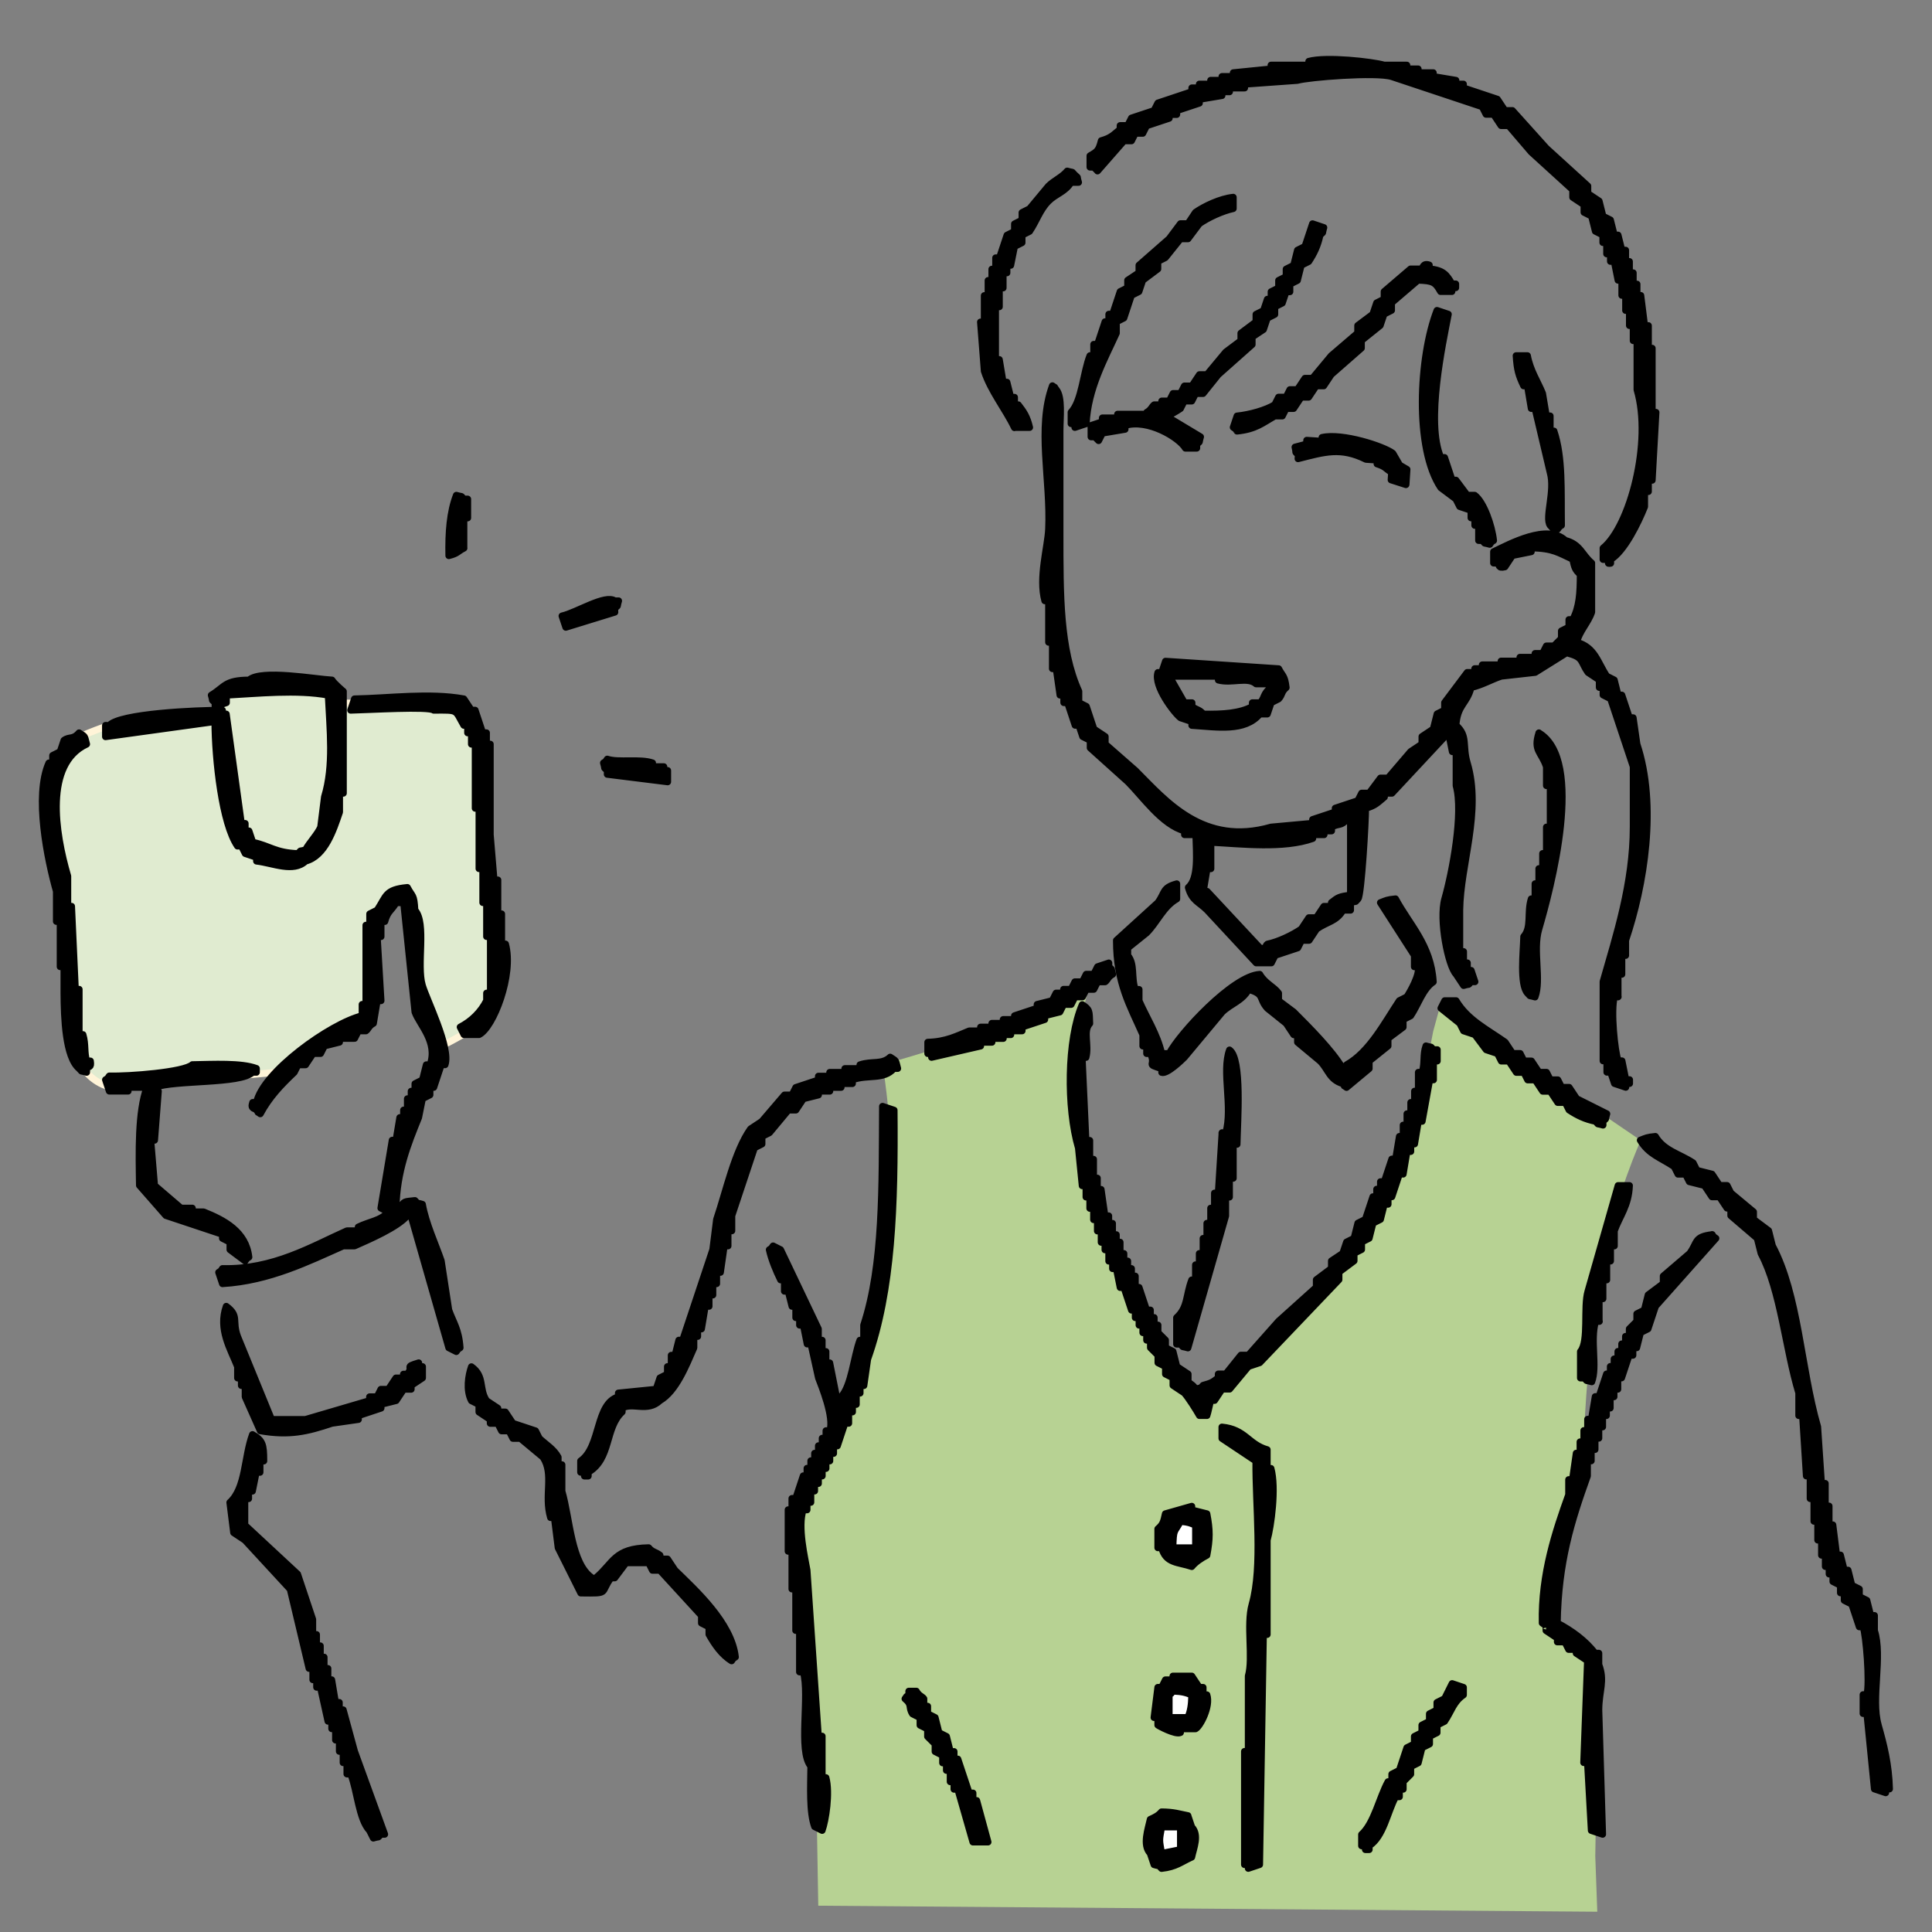 <?xml version="1.0" encoding="UTF-8"?><svg xmlns="http://www.w3.org/2000/svg" viewBox="0 0 280 280"><rect x="0" y="0" width="280" height="280" fill="#808080" stroke="none"/><defs><style>.c{fill:none;stroke:#000;stroke-linecap:round;stroke-linejoin:round;}.d{fill:#e0ebd0;stroke:#fff4d8;stroke-miterlimit:10;}.d,.e,.f,.g{fill-rule:evenodd;}.e{fill:#fff;}.e,.f,.g{stroke-width:0px;}.f{fill:#b7d293;}</style></defs><g id="a"><path class="f" d="m118.59,276.19l-.21-12.25s-1.5-25.57-1.5-26.65-2.9-17.57-2.09-18.45,10.83-20.54,11.73-25.19,2.5-24.5,2.5-28.26-1.07-11.09-1.07-11.09c0,0,23.07-6.62,26.65-9.3,3.58-2.68,3.4-2.15,3.4-2.15,0,0-2.5,5.72-1.61,16.99.89,11.27,6.8,26.29,8.05,28.26,1.25,1.97,9.12,15.38,9.12,15.38,0,0,11.09-9.84,12.16-10.73s12.7-12.34,16.27-21.82,5.72-21.46,5.72-21.46l1.07-3.93,29.01,19.73s-3.61,7.99-5.58,17.65-2.62,24.44-2.62,24.44l.47,2.92-5.36,23.78,6.97,6.44-.47,28.51.29,8.05-112.89-.87Z"/><path class="e" d="m169.99,224.31h3.28v-3.28c-.84-.32-.9-.42-2.19-.55-.9,1.69-1.04.98-1.09,3.83Z"/><path class="e" d="m169.44,248.91h2.73c.36-.94.52-1.72.55-3.28-.88-.33-1.3-.48-2.73-.55-.46.62.07.08-.55.55v3.28Z"/><path class="e" d="m168.35,264.76c-.37,2.08-.36,1.75,0,3.83.91-.18,1.82-.36,2.73-.55v-3.28h-2.73Z"/><path class="d" d="m12.55,155.43s2.21,2.85,6.01,2.19c3.8-.66,22.68-2.32,22.68-2.32,0,0,6.84-5.19,8.49-5.9s4.01-3.78,4.01-3.78c0,0-.24-10.62.71-12.03.94-1.42,2.83-4.25,4.01-4.01s2.12,9.2,2.12,9.2c0,0,1.42,10.38,1.89,11.09s1.65,1.65,1.65,1.65c0,0,5.9-2.83,6.37-4.48s1.42-6.84,1.65-7.55-1.96-18.5-1.96-19.38,1.08-12.88-.25-13.88-2.38-3.63-3.96-3.98-13.84-.35-13.84-.35h-3.5l-1.4-1.93-14.54-.18-.88,1.75.39,1.95-16.4,1.64s-6.06,2.01-6.24,3.06-3.5,2.1-2.45,9.46c1.05,7.36,2.28,16.29,2.28,16.29l1.4,18.22,1.73,3.26"/></g><g id="b"><path class="g" d="m159.06,24.78c1.28-1.46,2.55-2.92,3.83-4.37h1.09c.18-.36.36-.73.55-1.09h1.09c.18-.36.36-.73.55-1.09,1.09-.36,2.19-.73,3.28-1.09v-.55h1.09v-.55c1.09-.36,2.19-.73,3.28-1.09v-.55c1.09-.18,2.19-.36,3.28-.55v-.55h1.09v-.55h2.19v-.55c2.55-.18,5.1-.36,7.65-.55,1.58-.47,11.4-1.25,13.67-.55,4.37,1.46,8.75,2.92,13.12,4.37.18.36.36.73.55,1.09h1.09c.36.55.73,1.09,1.09,1.64h1.09c1.09,1.28,2.19,2.55,3.28,3.83,2,1.82,4.01,3.64,6.01,5.47v1.09c.55.36,1.09.73,1.64,1.09v1.09c.36.18.73.36,1.09.55.18.73.36,1.46.55,2.19.36.18.73.36,1.09.55v1.09h.55v1.64h.55v1.09h.55c.18.91.36,1.82.55,2.73h.55v2.19h.55v2.19h.55v2.19h.55v2.19h.55v7.11c2.23,7.55-1.02,19.77-4.92,22.96v1.64h.55c.69.34-.22.67.55.55v-.55c2-1.2,4.02-5.38,4.92-7.65v-2.19h.55v-1.64h.55c.18-3.28.36-6.56.55-9.84h-.55v-9.29h-.55v-3.28h-.55c-.18-1.46-.36-2.92-.55-4.37h-.55v-1.64h-.55v-1.64h-.55v-1.64h-.55v-1.64h-.55c-.18-.73-.36-1.46-.55-2.19h-.55c-.18-.73-.36-1.46-.55-2.19-.36-.18-.73-.36-1.09-.55-.18-.73-.36-1.46-.55-2.19-.55-.36-1.09-.73-1.64-1.09v-1.09c-2-1.82-4.01-3.64-6.01-5.47-1.64-1.82-3.28-3.64-4.92-5.47h-1.09c-.36-.55-.73-1.09-1.09-1.64-1.64-.55-3.28-1.09-4.92-1.64v-.55h-1.09v-.55c-1.09-.18-2.19-.36-3.28-.55v-.55h-2.19v-.55h-1.64v-.55h-3.28c-1.72-.5-8.42-1.25-10.93-.55v.55h-5.47v.55c-1.82.18-3.64.36-5.47.55v.55h-1.64v.55h-1.64v.55h-1.64v.55h-1.09v.55c-1.64.55-3.28,1.09-4.92,1.64-.18.36-.36.73-.55,1.09-1.09.36-2.19.73-3.28,1.09-.18.36-.36.73-.55,1.09h-1.09v.55c-.96.78-1.31,1.25-2.73,1.64-.36,1.41-.56,1.57-1.64,2.19v1.64h.55l.55.55Zm-12.03,37.17h2.19c-.36-1.54-.83-2.24-1.64-3.28h-.55v-1.09h-.55c-.18-.73-.36-1.46-.55-2.19h-.55c-.18-1.09-.36-2.19-.55-3.28h-.55v-7.65h.55v-2.73h.55v-2.19h.55v-1.09h.55c.18-.91.36-1.82.55-2.73.36-.18.73-.36,1.09-.55v-1.09c.36-.18.73-.36,1.09-.55,1.02-1.51,1.49-3.13,2.73-4.37,1.1-1.1,2.42-1.33,3.28-2.73h1.09c-.33-1.09.08-.47-.55-1.09-.62-.61,0-.23-1.09-.55-.74.9-1.91,1.37-2.73,2.19-.91,1.09-1.82,2.19-2.73,3.28-.36.18-.73.36-1.09.55v1.09c-.36.18-.73.36-1.09.55v1.09c-.36.18-.73.36-1.09.55-.36,1.09-.73,2.19-1.09,3.28h-.55v1.64h-.55v1.64h-.55v2.19h-.55v3.83h-.55c.18,2.37.36,4.74.55,7.11.95,2.92,3.09,5.52,4.37,8.2Zm8.2-.55h.55v.55c.55-.18,1.09-.36,1.64-.55.25-5.1,2.68-9.39,4.37-13.12v-1.64c.36-.18.73-.36,1.09-.55.36-1.09.73-2.19,1.09-3.28.36-.18.73-.36,1.09-.55.18-.55.36-1.09.55-1.64.73-.55,1.46-1.09,2.19-1.64v-1.09c.36-.18.73-.36,1.09-.55.73-.91,1.46-1.82,2.19-2.73h1.09c.55-.73,1.09-1.46,1.64-2.19,1.23-.87,3.31-1.84,4.92-2.19v-1.64c-1.88.19-4.19,1.3-5.47,2.19-.36.55-.73,1.09-1.09,1.64h-1.09c-.55.73-1.09,1.46-1.64,2.19-1.46,1.28-2.92,2.55-4.37,3.83v1.09c-.55.36-1.09.73-1.64,1.09v1.09c-.36.18-.73.36-1.09.55-.36,1.09-.73,2.19-1.09,3.28h-.55v1.09h-.55c-.36,1.09-.73,2.19-1.09,3.28h-.55v1.64h-.55c-.97,2.42-1.16,6.55-2.73,8.2v1.64Zm13.78-1.07c.73-.28,1.36-.65,2.07-1.12.18-.36.36-.73.55-1.09h1.09c.18-.36.36-.73.55-1.09h1.09c.73-.91,1.46-1.82,2.19-2.73,1.64-1.46,3.28-2.92,4.92-4.37v-1.09c.55-.36,1.09-.73,1.64-1.09.18-.55.36-1.09.55-1.64.36-.18.73-.36,1.09-.55v-1.09c.36-.18.73-.36,1.09-.55.18-.55.36-1.09.55-1.64h.55v-1.09c.36-.18.73-.36,1.09-.55.18-.73.36-1.46.55-2.19.36-.18.73-.36,1.09-.55.79-1.2,1.32-2.31,1.64-3.83.61-.62.23,0,.55-1.09-.55-.18-1.09-.36-1.64-.55-.36,1.09-.73,2.19-1.09,3.28-.36.18-.73.36-1.09.55-.18.73-.36,1.46-.55,2.19-.36.18-.73.36-1.09.55v1.09c-.36.18-.73.36-1.09.55v1.09c-.36.18-.73.36-1.09.55v1.09h-.55c-.18.55-.36,1.09-.55,1.64-.36.18-.73.36-1.09.55v1.09c-.73.55-1.46,1.09-2.19,1.64v1.09c-.73.55-1.46,1.09-2.19,1.64-.91,1.09-1.82,2.19-2.73,3.28h-1.09c-.36.55-.73,1.09-1.09,1.64h-1.09c-.18.36-.36.73-.55,1.09h-1.09c-.18.36-.36.73-.55,1.09h-1.09v.55h-1.09c-.3.19-.45.75-1.09,1.09.05.09.09.18.14.27h2.21c.17.1.34.2.5.3Zm37.06-21.35h-1.64c-1.28,1.09-2.55,2.19-3.83,3.28v1.09c-.36.18-.73.36-1.09.55-.18.55-.36,1.09-.55,1.64-.73.55-1.46,1.09-2.19,1.64v1.09c-1.28,1.09-2.55,2.19-3.83,3.28-.91,1.09-1.82,2.19-2.73,3.28h-1.09c-.36.55-.73,1.09-1.09,1.64h-1.09c-.18.36-.36.73-.55,1.09h-1.09c-.18.36-.36.73-.55,1.09-1.29.81-3.67,1.46-5.47,1.64-.18.55-.36,1.09-.55,1.64.62.47.09-.07.55.55,2.71-.27,3.7-1.19,5.47-2.19h1.09c.18-.36.36-.73.55-1.09h1.09c.36-.55.73-1.09,1.09-1.64h1.09c.36-.55.73-1.09,1.09-1.64h1.09c.36-.55.73-1.09,1.09-1.64,1.46-1.28,2.92-2.55,4.37-3.83v-1.09c.91-.73,1.82-1.46,2.73-2.19.18-.55.36-1.09.55-1.64.36-.18.73-.36,1.09-.55v-1.09c1.28-1.09,2.55-2.19,3.83-3.28,2.16.07,2.51.27,3.28,1.64h1.64v-.55h.55v-.55h-.55c-.77-1.35-1.25-1.99-3.28-2.19v-.55c-.94-.34-.94.5-1.09.55Zm8.75,39.36c.62.61,0,.23,1.09.55.47-.62-.07-.09.55-.55-.23-2.17-1.42-5.57-2.73-6.56h-1.09c-.55-.73-1.09-1.46-1.64-2.19h-.55c-.36-1.09-.73-2.19-1.09-3.28h-.55c-2.22-5.12.29-16.6,1.09-20.77-.55-.18-1.09-.36-1.64-.55-2.61,6.73-3.26,20.02.55,25.69.73.55,1.46,1.09,2.19,1.64.18.36.36.73.55,1.09.55.18,1.09.36,1.64.55v1.09h.55v1.09h.55v2.19h.55Zm9.29-18.04c-.18-1.09-.36-2.19-.55-3.28-.69-1.72-1.79-3.3-2.19-5.47h-1.64c.13,2.07.37,2.86,1.09,4.37h.55c.18,1.09.36,2.19.55,3.28h.55c.73,3.1,1.46,6.2,2.19,9.29.76,2.63-.79,6.54,0,7.65.62.61,0,.23,1.09.55.47-.62-.07-.09.55-.55-.07-5,.21-9.81-1.09-13.67h-.55v-2.19h-.55Zm10.39,84.18v-3.28h.55v-2.73h.55v-2.19c2.68-7.93,4.6-19.54,1.64-28.43-.18-1.28-.36-2.55-.55-3.83h-.55c-.36-1.09-.73-2.19-1.09-3.28h-.55c-.18-.73-.36-1.46-.55-2.19-.36-.18-.73-.36-1.09-.55-1.34-2.01-1.71-4.2-4.37-4.92.45-1.69,1.68-2.84,2.19-4.37v-7.11c-1.43-1.2-1.64-2.72-3.83-3.28-2.61-2.45-8.05.52-10.39,1.64v1.64h.55c.37.24.03.81,1.09.55.36-.55.73-1.09,1.09-1.64.91-.18,1.82-.36,2.73-.55v-.55c3.15.03,4.02.73,6.01,1.64.26,1.19.35,1.55,1.09,2.19,0,2.74-.13,4.74-1.09,6.56h-.55v1.09c-.36.18-.73.36-1.09.55v1.09l-1.09,1.09h-1.09c-.18.36-.36.73-.55,1.09h-1.09v.55h-2.19v.55h-2.73v.55h-2.73v.55h-1.09v.55h-1.09c-1.09,1.46-2.19,2.92-3.28,4.37v1.09c-.36.18-.73.36-1.09.55-.18.73-.36,1.46-.55,2.19-.55.36-1.09.73-1.64,1.09v1.09c-.55.36-1.09.73-1.64,1.09-1.09,1.28-2.19,2.55-3.28,3.83h-1.09c-.55.73-1.09,1.46-1.64,2.19h-1.09c-.18.36-.36.73-.55,1.09-1.09.36-2.19.73-3.28,1.09v.55c-1.09.36-2.19.73-3.28,1.09v.55c-2,.18-4.01.36-6.01.55-9.84,2.82-15.25-3.77-19.68-8.2-1.46-1.28-2.92-2.55-4.37-3.83v-1.09c-.55-.36-1.09-.73-1.64-1.09-.36-1.09-.73-2.19-1.09-3.28-.36-.18-.73-.36-1.09-.55v-1.64c-2.76-6.1-2.73-13.93-2.73-22.96v-14.76c0-1.95.37-4.93-.55-6.01-.47-.62.07-.09-.55-.55-2.24,6.1-.23,13.64-.55,20.77-.12,2.62-1.47,7.07-.55,10.39h.55v6.01h.55v3.83h.55c.18,1.28.36,2.55.55,3.83h.55v1.09h.55c.36,1.09.73,2.19,1.09,3.28h.55c.18.55.36,1.09.55,1.64.36.18.73.36,1.09.55v1.09c1.82,1.64,3.64,3.28,5.47,4.92,2.16,2.16,4.97,6.25,8.2,7.11v.55h1.64c.07,2.84.42,6.34-1.09,7.65.53,1.94,1.56,2.1,2.73,3.28,2.37,2.55,4.74,5.1,7.11,7.65h2.19c.18-.36.36-.73.55-1.09,1.09-.36,2.19-.73,3.28-1.09.18-.36.36-.73.55-1.09h1.09c.36-.55.73-1.09,1.09-1.64,1.57-1.1,2.83-1.06,3.83-2.73h1.09v-1.09c1.09-.33.47.08,1.09-.55.49-.55,1.12-11.54,1.09-13.12,1.41-.38,1.78-.86,2.73-1.64v-.55h1.09c2.55-2.73,5.1-5.47,7.65-8.2v-.55h.55c.18.91.36,1.82.55,2.73h.55v4.92c1.1,3.98-.56,12.61-1.64,16.4-.87,3.03.51,9.78,1.64,10.93.36.55.73,1.09,1.09,1.64,1.09-.33.47.08,1.09-.55h.55c-.18-.55-.36-1.09-.55-1.64h-.55v-1.09h-.55v-1.64h-.55v-6.01c.08-6.62,3.18-14.29,1.09-21.32-.76-2.55.14-3.9-1.64-5.47.21-3.01,1.59-3.09,2.19-5.47,1.55-.34,3.01-1.2,4.37-1.64,1.64-.18,3.28-.36,4.92-.55,1.46-.91,2.92-1.82,4.37-2.73.69-.34-.22-.67.55-.55v.55c2.11.57,1.66,1.22,2.73,2.73.55.36,1.09.73,1.64,1.09v1.09h.55v1.09c.36.18.73.36,1.09.55,1.09,3.28,2.19,6.56,3.28,9.84v8.75c0,8.21-2.47,15.74-4.37,22.41v11.48h.55v1.64h.55c.18.55.36,1.09.55,1.64.55.18,1.09.36,1.64.55v-.55h.55v-.55h-.55c-.18-.91-.36-1.82-.55-2.73h-.55c-.51-1.35-1.11-7.33-.55-9.29h.55Zm-38.81-14.76c-1.64.24-1.76.33-2.73,1.09v.55h-1.09c-.36.55-.73,1.09-1.09,1.64h-1.09c-.36.55-.73,1.09-1.09,1.64-1.24.86-3.31,1.86-4.92,2.19-.36.23-.04.83-1.09.55-2.55-2.73-5.1-5.47-7.65-8.2h-.55c.18-1.09.36-2.19.55-3.28h.55v-3.83c4.45.23,10.54.95,14.76-.55v-.55h1.64v-.55h1.09v-.55c1.13-.61,1.33-.11,2.19-1.09h.55v10.93Zm-33.74-69.15h-2.19v.55c-.55.18-1.09.36-1.64.55v1.64h.55l.55.55c.18-.36.36-.73.55-1.09,1.09-.18,2.19-.36,3.28-.55v-.55c3.28-1.03,7.85,1.74,8.75,3.28h1.64v-.55c.61-.62.23,0,.55-1.09-1.65-.99-3.31-1.99-4.96-2.98-.65.25-1.38.43-2.3.52-.14-.27-.27-.55-.41-.82h-4.35v.55Zm41.82,9.64c.05-.73.09-1.45.14-2.18-.35-.21-.7-.41-1.06-.62-.33-.57-.66-1.14-.99-1.71-1.29-1-7.33-2.98-10.26-2.3-.01.18-.02.36-.04.55-.73-.05-1.45-.09-2.18-.14-.01.18-.02.36-.03.55-.56.15-1.11.29-1.67.44.26,1.11-.11.46.48,1.13-.01.18-.02.36-.04.55,3.87-.98,6.17-1.73,9.85.09.55.04,1.09.07,1.64.11-.01.18-.02.36-.04.55,1.3.42,1.16.65,2.11,1.23-.02.36-.05.73-.07,1.09.72.23,1.43.46,2.15.69Zm-136.54,9.22v-4.37h.55v-2.73h-.55c-.62-.61,0-.23-1.09-.55-.93,2.41-1.16,5.37-1.09,8.75,1.33-.34,1.2-.58,2.19-1.09Zm21.87,9.29v-.55c.61-.62.23,0,.55-1.09h-.55c-1.4-.96-5.52,1.71-7.65,2.19.18.55.36,1.09.55,1.64,2.37-.73,4.74-1.46,7.11-2.19Zm93.48,14.76h1.09c.18-.55.36-1.09.55-1.64.36-.18.73-.36,1.09-.55.57-.64.34-.99,1.09-1.64-.21-1.77-.5-1.6-1.09-2.73-5.47-.36-10.93-.73-16.4-1.09-.18.55-.36,1.09-.55,1.64h-.55c-.65,1.97,2.44,5.93,3.28,6.56.55.18,1.09.36,1.64.55v.55c3.71.24,7.67.94,9.84-1.64Zm-10.93-1.64c-.73-1.28-1.46-2.55-2.19-3.83h7.11v.55c1.93.53,4.25-.54,5.47.55h2.19v.55c-1.23.82-.93,1.66-1.64,2.19h-1.09v.55c-1.79.98-4.29,1.15-7.11,1.09-.58-.69-.97-.57-1.64-1.09v-.55h-1.09Zm-137.21,20.77h.55c.18.36.36.73.55,1.09.55.18,1.09.36,1.64.55v.55c2.43.29,5.33,1.67,7.11,0,2.81-.73,4.03-4.48,4.92-7.11v-2.73h.55v-14.76s-1.35-1.13-1.64-1.64c-2.32-.11-10.3-1.57-12.03,0-3.56.02-3.47.99-5.47,2.19.33,1.09-.08.47.55,1.09v.55c.55-.18,1.09-.36,1.64-.55v-1.09c4.53-.24,10.22-.84,14.76,0,.24,5.09.84,10.18-.55,14.76-.18,1.46-.36,2.92-.55,4.37-.46,1.05-1.62,2.23-2.19,3.28-1.09.33-.47-.08-1.09.55-3.31-.11-4.06-1.12-6.56-1.64-.18-.55-.36-1.09-.55-1.64h-.55v-1.09h-.55c-.73-5.28-1.46-10.57-2.19-15.85h-.55v-.55c-3.73-.02-14.87.48-16.4,2.19h-.55v1.64c5.28-.73,10.57-1.46,15.85-2.19.03,5.57,1.05,14.81,3.28,18.04Zm38.81,14.21h-.55v-4.37h-.55v-4.92h-.55c-.18-2.19-.36-4.37-.55-6.56v-13.12h-.55v-1.64h-.55c-.36-1.09-.73-2.19-1.09-3.28h-.55c-.36-.55-.73-1.09-1.09-1.64-4.99-.91-10.81-.09-15.85,0-.18.55-.36,1.09-.55,1.64,2.73-.06,11.35-.59,12.03,0,3.69-.02,3.03-.12,4.37,2.19h.55v1.09h.55v1.64h.55v9.29h.55v8.75h.55v4.92h.55v4.92h.55v8.2h-.55v1.09c-.83,1.65-2.17,2.97-3.83,3.83.18.36.36.73.55,1.09h2.19c2.04-.99,5.06-8.68,3.83-13.12Zm-60.68,16.95c-.41-1.24-.11-2.38-.55-3.83h-.55v-6.56h-.55c-.18-4.01-.36-8.02-.55-12.03h-.55v-4.37c-1.84-6.25-3.44-16.25,2.73-19.13-.35-1.29-.15-1.02-1.09-1.64-.91,1.05-1.42.5-2.19,1.09-.18.55-.36,1.09-.55,1.64-.36.18-.73.36-1.09.55v1.09h-.55c-2.13,4.74-.2,14.03,1.09,18.59v4.37h.55v6.56h.55v3.83c.02,3.61.21,9.27,2.19,10.93.62.61,0,.23,1.09.55v-.55c.27-.42.72,0,.55-1.09h-.55Zm210.46-47.56c-.84,2.62.36,2.73,1.09,4.92v2.73h.55v6.01h-.55v3.83h-.55v2.19h-.55v2.19h-.55v2.19h-.55c-.63,1.98.1,4.12-1.09,5.47-.06,2.25-.6,6.95.55,8.2.62.61,0,.23,1.09.55.94-2.5-.36-6.74.55-9.84,1.69-5.76,6.68-24.49,0-28.43Zm-135.57,4.37c.33,1.09-.08.47.55,1.09v.55c2.92.36,5.83.73,8.75,1.09v-1.64h-.55v-.55h-1.64v-.55c-1.82-.64-4.95,0-6.56-.55-.47.62.07.09-.55.55Zm103.86,43.19c1.22,1.23,1.33,2.69,3.28,3.28.47.62-.07.09.55.55,1.09-.91,2.19-1.82,3.28-2.73v-1.09c.91-.73,1.82-1.46,2.73-2.19v-1.09c.73-.55,1.46-1.09,2.19-1.64v-1.09c.36-.18.73-.36,1.09-.55,1.06-1.56,1.75-3.89,3.28-4.92-.32-5.34-3.49-8.32-5.47-12.03-1.29.13-1.35.23-2.19.55,1.64,2.55,3.28,5.1,4.92,7.65v1.64h.55c.28,1.14-1.16,3.65-1.64,4.37-.36.18-.73.36-1.09.55-2.12,3.18-4.32,7.44-7.65,9.29-.47.62.07.09-.55.55-1.54-2.65-4.92-6-7.11-8.2-.73-.55-1.46-1.09-2.19-1.64v-1.09c-.69-.95-1.96-1.4-2.73-2.73-3.88.22-11.58,8.55-13.12,11.48h-1.09c-.62-2.79-2.28-5.34-3.28-7.65v-1.64h-.55c-.62-1.73-.02-3.68-1.09-4.92v-1.09c.91-.73,1.82-1.46,2.73-2.19,1.54-1.55,2.41-3.8,4.37-4.92v-2.19c-2.11.58-1.64,1.23-2.73,2.73-2,1.82-4.01,3.64-6.01,5.47,0,6.23,2,9.5,3.83,13.67v1.64h.55v1.09h.55c.9,1.88-.83,1.41,1.64,2.19v.55c.77.25,2.86-1.77,3.28-2.19,1.82-2.19,3.64-4.37,5.47-6.56,1.3-1.26,2.89-1.6,3.83-3.28,2.42.68,1.44,1.31,2.73,2.73.91.73,1.82,1.46,2.73,2.19.36.55.73,1.09,1.09,1.64h.55v1.09c1.09.91,2.19,1.82,3.28,2.73Zm-127.37,28.97c-.83-2.44-2.24-5.41-2.73-8.2-1.09-.33-.47.08-1.09-.55-1.63.19-1.5.05-2.19,1.09h-.55c.12-5.36,1.73-9.29,3.28-13.12.18-.91.36-1.82.55-2.73.36-.18.73-.36,1.09-.55v-1.09h.55c.36-1.09.73-2.19,1.09-3.28h.55c.85-2.4-2.69-9.47-3.28-11.48-.9-3.05.63-8.99-1.09-10.93-.13-2.35-.34-1.85-1.09-3.28-3.24.3-3.02,1.23-4.37,3.28-.36.18-.73.36-1.09.55v1.64h-.55v11.48h-.55v1.64c-4.61,1.14-14.34,8.12-15.31,12.57h-.55c-.35,1.01.32.78.55,1.09.47.62-.07.09.55.55,1.3-2.43,3.01-4.2,4.92-6.01.18-.36.36-.73.55-1.09h1.09c.36-.55.73-1.09,1.09-1.64h1.09c.18-.36.36-.73.55-1.09.73-.18,1.46-.36,2.19-.55v-.55h2.19c.18-.36.36-.73.55-1.09h1.09c.33-.22.41-.73,1.09-1.09.18-1.09.36-2.19.55-3.28h.55c-.18-3.1-.36-6.2-.55-9.29h.55v-2.19h.55c.41-1.54.98-1.57,1.64-2.73h1.09c.55,5.28,1.09,10.57,1.64,15.85.65,1.84,3.37,4.34,2.19,7.65h-.55c-.18.73-.36,1.46-.55,2.19-.36.18-.73.36-1.09.55v1.09h-.55v1.09h-.55v1.64h-.55v1.09h-.55c-.18,1.09-.36,2.19-.55,3.28h-.55c-.55,3.28-1.09,6.56-1.64,9.84.36.18.73.36,1.09.55-1.08,1.29-2.75,1.39-4.37,2.19v.55h-1.64c-5.08,2.26-10.67,5.65-18.04,5.47-.47.62.07.09-.55.55.18.55.36,1.09.55,1.64,6.81-.41,12.47-3.25,17.49-5.47h1.64c2.15-.95,6.2-2.69,7.65-4.37h.55c1.82,6.38,3.64,12.76,5.47,19.13.36.18.73.36,1.09.55.47-.62-.07-.09.55-.55-.19-2.7-.98-3.62-1.64-5.47-.36-2.37-.73-4.74-1.09-7.11Zm91.84-38.27h1.09c.18-.36.36-.73.55-1.09h1.09c.18-.36.36-.73.55-1.09h1.09c.34-.23.41-.73,1.09-1.09-.33-1.09.08-.47-.55-1.09v-.55c-.55.18-1.09.36-1.64.55-.18.36-.36.73-.55,1.09h-1.09c-.18.36-.36.73-.55,1.09h-1.09c-.18.36-.36.73-.55,1.09h-1.09v.55h-1.09c-.18.36-.36.73-.55,1.09-.73.18-1.46.36-2.19.55v.55c-1.09.36-2.19.73-3.28,1.09v.55h-1.64v.55h-1.64v.55h-1.64v.55h-1.64c-1.8.73-3.35,1.57-6.01,1.64v1.64h.55v.55c2.37-.55,4.74-1.09,7.11-1.64v-.55h1.64v-.55h1.64v-.55h1.09v-.55h1.64v-.55c1.09-.36,2.19-.73,3.28-1.09v-.55c.73-.18,1.46-.36,2.19-.55.18-.36.36-.73.55-1.09h1.09c.18-.36.36-.73.55-1.09Zm68.88,13.67c.36.55.73,1.09,1.09,1.64h1.09c.18.36.36.73.55,1.09,1.18.78,2.32,1.34,3.83,1.64.62.61,0,.23,1.09.55v-.55c.61-.62.23,0,.55-1.09-1.46-.73-2.92-1.46-4.37-2.19-.36-.55-.73-1.09-1.09-1.64h-1.09c-.18-.36-.36-.73-.55-1.09h-1.09c-.18-.36-.36-.73-.55-1.09h-1.09c-.36-.55-.73-1.09-1.09-1.64h-1.09c-.18-.36-.36-.73-.55-1.09h-1.09c-.36-.55-.73-1.09-1.09-1.64-2.62-1.85-5.46-3.23-7.11-6.01h-1.64c-.18.36-.36.73-.55,1.09.91.73,1.82,1.46,2.73,2.19.18.36.36.73.55,1.09.55.18,1.09.36,1.64.55.55.73,1.09,1.46,1.64,2.19.55.18,1.09.36,1.64.55.18.36.36.73.55,1.09h1.09c.36.55.73,1.09,1.09,1.64h1.09c.18.36.36.73.55,1.09h1.09c.36.55.73,1.09,1.09,1.64h1.09Zm-27.33,21.87c.36-.18.73-.36,1.09-.55.18-.73.36-1.46.55-2.19.36-.18.73-.36,1.09-.55.18-.73.36-1.46.55-2.19h.55v-1.09h.55c.36-1.09.73-2.19,1.09-3.28h.55c.18-1.09.36-2.19.55-3.28h.55v-1.09h.55c.18-1.09.36-2.19.55-3.28h.55c.36-2,.73-4.01,1.09-6.01h.55v-2.73h.55v-1.64h-.55c-.62-.61,0-.23-1.09-.55-.46,1.24-.13,2.44-.55,3.83h-.55v2.73h-.55v1.64h-.55v1.64h-.55v1.64h-.55v1.64h-.55c-.18,1.09-.36,2.19-.55,3.28h-.55c-.36,1.09-.73,2.19-1.09,3.28h-.55v1.09h-.55v1.09h-.55c-.36,1.09-.73,2.19-1.09,3.28-.36.18-.73.36-1.09.55-.18.73-.36,1.46-.55,2.19-.36.18-.73.36-1.09.55-.18.55-.36,1.09-.55,1.64-.55.36-1.09.73-1.64,1.09v1.09c-.73.55-1.46,1.09-2.19,1.64v1.09c-1.82,1.64-3.64,3.28-5.47,4.92-1.46,1.64-2.92,3.28-4.37,4.92h-1.09c-.73.91-1.46,1.82-2.19,2.73h-1.09v.55c-.81.64-.97.76-2.19,1.09-.62.61,0,.23-1.09.55-.37-.66-.86-.75-1.09-1.09v-1.09c-.55-.36-1.09-.73-1.64-1.09-.18-.73-.36-1.46-.55-2.19-.36-.18-.73-.36-1.09-.55v-1.09l-1.09-1.09v-1.09h-.55v-1.09h-.55v-1.09h-.55c-.36-1.09-.73-2.19-1.09-3.28h-.55v-1.64h-.55v-1.09h-.55v-1.09h-.55v-1.09h-.55v-1.64h-.55v-1.09h-.55v-1.64h-.55v-1.09h-.55c-.18-1.28-.36-2.55-.55-3.83h-.55v-1.64h-.55v-2.73h-.55v-2.73h-.55c-.18-4.01-.36-8.02-.55-12.03h.55c.49-1.8-.48-3.8.55-4.92-.07-1.84.02-2-1.09-2.73-2.19,5.08-2.26,14.98-.55,20.77.18,1.82.36,3.64.55,5.47h.55v1.64h.55v1.64h.55v1.64h.55v1.64h.55v1.64h.55v1.09h.55v1.64h.55v1.09h.55c.18.91.36,1.82.55,2.73h.55c.36,1.09.73,2.19,1.09,3.28h.55v1.09h.55v1.09h.55v1.09h.55v1.09h.55v1.09l1.09,1.09v1.09c.36.18.73.36,1.09.55v1.09c.36.18.73.36,1.09.55v1.09c.55.36,1.09.73,1.64,1.09.62.7,1.74,2.48,2.19,3.28h1.09c.11-.25.49-2.09.55-2.19h.55c.36-.55.73-1.09,1.09-1.64h1.09c.91-1.09,1.82-2.19,2.73-3.28.55-.18,1.09-.36,1.64-.55,3.83-4.01,7.65-8.02,11.48-12.03v-1.09c.73-.55,1.46-1.09,2.19-1.64v-1.09c.36-.18.73-.36,1.09-.55v-1.09Zm-20.23-15.85c-.18,2.92-.36,5.83-.55,8.75h-.55v2.19h-.55v2.19h-.55v2.19h-.55v2.19h-.55v1.64h-.55v2.19h-.55c-.87,2.3-.53,3.96-2.19,5.47v3.83h.55c.62.61,0,.23,1.09.55,1.82-6.38,3.64-12.76,5.47-19.13v-2.73h.55v-2.73h.55v-4.92h.55c.07-3.36.74-12.39-1.09-13.67-1.16,3.13.52,8.26-.55,12.03h-.55Zm-48.11-10.93c-1.23,1.11-2.61.5-4.37,1.09v.55h-2.19v.55h-2.19v.55h-1.64v.55c-1.09.36-2.19.73-3.28,1.09-.18.36-.36.73-.55,1.09h-1.09c-1.09,1.28-2.19,2.55-3.28,3.83-.55.36-1.09.73-1.64,1.09-2.29,3.23-3.53,9.01-4.92,13.12-.18,1.46-.36,2.92-.55,4.37-1.46,4.37-2.92,8.75-4.37,13.12h-.55c-.18.73-.36,1.46-.55,2.19h-.55v1.64h-.55v1.09c-.36.18-.73.36-1.09.55-.18.55-.36,1.09-.55,1.64-1.82.18-3.64.36-5.47.55v.55c-3.35.98-2.49,7.21-5.47,9.29v1.64h.55v.55h.55v-.55c3.36-1.96,2.38-6.42,4.92-8.75v-.55c1.54-.89,3.66.63,5.47-1.09,2.36-1.38,3.81-5.12,4.92-7.65v-1.64h.55v-1.09h.55c.18-1.09.36-2.19.55-3.28h.55v-1.64h.55v-1.64h.55v-1.64h.55c.18-1.28.36-2.55.55-3.83h.55v-2.19h.55v-2.19c1.09-3.28,2.19-6.56,3.28-9.84.36-.18.73-.36,1.09-.55v-1.09c.36-.18.73-.36,1.09-.55.91-1.09,1.82-2.19,2.73-3.28h1.09c.36-.55.73-1.09,1.09-1.64.73-.18,1.46-.36,2.19-.55v-.55h1.64v-.55h1.64v-.55h1.64v-.55c2.33-.81,4.51.05,6.01-1.64h.55c-.35-1.29-.15-1.02-1.09-1.64Zm-96.76,26.24c.36.18.73.36,1.09.55v1.09c.73.55,1.46,1.09,2.19,1.64.47-.62-.07-.09.55-.55-.41-3.73-3.62-5.38-6.56-6.56h-1.64v-.55h-1.64c-1.28-1.09-2.55-2.19-3.83-3.28-.18-2.19-.36-4.37-.55-6.56h.55c.18-2.37.36-4.74.55-7.11l-.55-.55c3.02-1.11,12.44-.47,14.21-2.19h.55v-.55c-2.2-.83-6.24-.6-9.29-.55-1.17,1.1-9.25,1.72-12.03,1.64-.47.62.07.09-.55.55.18.55.36,1.09.55,1.64h2.73v-.55h2.73c-1.32,3.52-1.17,9.44-1.09,14.21,1.27,1.46,2.55,2.92,3.83,4.37,2.73.91,5.47,1.82,8.2,2.73v.55Zm95.66-19.13c-.07,11.63.14,22.97-2.73,31.71v2.19h-.55c-.89,2.39-1.22,6.64-2.73,8.2v.55h-.55c-.36-1.82-.73-3.64-1.09-5.47h-.55v-1.64h-.55v-1.64h-.55v-1.64c-1.82-3.83-3.64-7.65-5.47-11.48-.36-.18-.73-.36-1.09-.55-.47.62.07.09-.55.55.32,1.44.99,3.05,1.64,4.37h.55v1.64h.55c.18.73.36,1.46.55,2.19h.55v1.64h.55v1.09h.55c.18.91.36,1.82.55,2.73h.55c.36,1.64.73,3.28,1.09,4.92.43,1.14,2.32,5.72,1.64,7.65h-.55v1.09h-.55v1.09h-.55v1.09h-.55v1.09h-.55v1.09h-.55v1.09h-.55c-.36,1.09-.73,2.19-1.09,3.28h-.55v1.64h-.55v6.01h.55v5.47h.55v6.01h.55v6.01h.55c.98,3.49-.77,11.47,1.09,13.67-.03,2.92-.23,6.66.55,8.75.36.18.73.36,1.09.55.51-1.39,1.16-5.45.55-7.65h-.55v-6.01h-.55c-.55-8.02-1.09-16.04-1.64-24.05-.28-1.67-1.41-6.31-.55-8.75h.55v-1.09h.55v-1.64h.55v-1.09h.55v-1.09h.55v-1.09h.55v-1.09h.55v-1.09h.55v-1.09h.55c.36-1.09.73-2.19,1.09-3.28h.55v-1.64h.55v-1.09h.55v-1.64h.55v-1.09h.55c.18-1.28.36-2.55.55-3.83,3.55-9.97,3.95-22.22,3.83-36.08-.55-.18-1.09-.36-1.64-.55Zm144.31,89.65c-1.09-3.82.66-9.96-.55-13.67v-2.19h-.55c-.18-.73-.36-1.46-.55-2.19-.36-.18-.73-.36-1.09-.55v-1.09c-.36-.18-.73-.36-1.09-.55-.18-.73-.36-1.46-.55-2.19h-.55c-.18-.73-.36-1.46-.55-2.19h-.55c-.18-1.46-.36-2.92-.55-4.37h-.55v-2.73h-.55v-3.28h-.55c-.18-2.73-.36-5.47-.55-8.2-2.47-8.55-2.75-19.07-6.56-26.24-.18-.73-.36-1.46-.55-2.19-.73-.55-1.46-1.09-2.19-1.64v-1.09c-1.09-.91-2.19-1.82-3.28-2.73-.18-.36-.36-.73-.55-1.09h-1.09c-.36-.55-.73-1.09-1.09-1.64-.73-.18-1.46-.36-2.19-.55-.18-.36-.36-.73-.55-1.09-2-1.32-4.24-1.75-5.47-3.83-1.29.13-1.35.23-2.19.55,1.25,2.08,2.95,2.5,4.92,3.83.18.36.36.73.55,1.09h1.09c.18.36.36.73.55,1.09.73.18,1.46.36,2.19.55.36.55.73,1.09,1.09,1.64h1.09c.36.55.73,1.09,1.09,1.64h.55v1.09c1.28,1.09,2.55,2.19,3.83,3.28.18.73.36,1.46.55,2.19,2.88,5.4,3.54,13.88,5.47,20.23v3.28h.55c.18,2.92.36,5.83.55,8.75h.55v3.28h.55v3.28h.55v2.73h.55v2.19h.55v1.64h.55v1.09h.55v1.09c.36.18.73.36,1.09.55v1.09h.55v1.09c.36.18.73.36,1.09.55.36,1.09.73,2.19,1.09,3.28h.55c.43,1.08,1.01,8.12.55,9.84h-.55v2.73h.55c.36,3.64.73,7.29,1.09,10.93.55.18,1.09.36,1.64.55v-.55h.55c-.08-3.48-.83-6.48-1.64-9.29Zm-40.45-58.49v-3.28h.55v-2.73h.55v-2.73h.55v-2.19h.55v-2.19c.76-2.12,2.09-3.65,2.19-6.56h-1.64c-1.46,5.1-2.92,10.2-4.37,15.31-.69,2.28.17,7.24-1.09,8.75v3.83h.55c.62.61,0,.23,1.09.55.83-2.2-.26-5.96.55-8.75h.55Zm16.4-12.57c-2.67.31-2.08,1.09-3.28,2.73-1.27,1.09-2.55,2.19-3.83,3.28v1.09c-.73.55-1.46,1.09-2.19,1.64-.18.73-.36,1.46-.55,2.19-.36.18-.73.36-1.09.55v1.09l-1.09,1.09v1.09h-.55v1.09h-.55v1.09h-.55v1.09h-.55v1.09h-.55v1.09h-.55c-.36,1.09-.73,2.19-1.09,3.28h-.55c-.18,1.09-.36,2.19-.55,3.28h-.55v1.64h-.55v1.64h-.55v1.64h-.55c-.18,1.28-.36,2.55-.55,3.83h-.55v2.19c-1.87,5.21-3.99,11.48-3.83,18.59.6.49.12-.1.55.55v.55c.55.36,1.09.73,1.64,1.09v.55h1.09c.18.36.36.73.55,1.09h1.09v.55c.55.36,1.09.73,1.64,1.09-.18,4.92-.36,9.84-.55,14.76h.55c.18,3.28.36,6.56.55,9.84.55.18,1.09.36,1.64.55-.18-6.01-.36-12.03-.55-18.04.03-2.85.91-4.15,0-6.56v-1.64h-.55c-1.37-1.82-3.41-3.29-5.47-4.37.14-8.88,2.05-14.85,4.37-21.32v-2.19h.55v-1.64h.55v-1.64h.55v-1.64h.55v-1.64h.55v-1.09h.55v-1.64h.55v-1.09h.55v-1.64h.55c.36-1.09.73-2.19,1.09-3.28h.55v-1.09h.55c.18-.73.36-1.46.55-2.19.36-.18.73-.36,1.09-.55.36-1.09.73-2.19,1.09-3.28,2.92-3.28,5.83-6.56,8.75-9.84-.62-.47-.08.07-.55-.55Zm-187.5,18.59c-2.22.67-.59.4-1.64,1.64h-.55v.55h-1.09c-.36.55-.73,1.09-1.09,1.64h-1.09c-.18.36-.36.73-.55,1.09h-1.09v.55c-3.1.91-6.2,1.82-9.29,2.73h-4.92c-1.64-4.01-3.28-8.02-4.92-12.03-.85-2.32.29-2.94-1.64-4.37-1.18,3.32.61,6.16,1.64,8.75v1.64h.55v1.09h.55v1.64c.73,1.64,1.46,3.28,2.19,4.92,4.22.73,6.78.12,10.39-1.09,1.28-.18,2.55-.36,3.83-.55v-.55c1.09-.36,2.19-.73,3.28-1.09v-.55c.73-.18,1.46-.36,2.19-.55.36-.55.73-1.09,1.09-1.64h1.09v-.55c.55-.36,1.09-.73,1.64-1.09v-1.64h-.55v-.55Zm37.17,30.07c-.36-.55-.73-1.09-1.09-1.64h-1.09v-.55c-.67-.52-1.06-.4-1.64-1.09-5.01.09-5.06,2.19-7.65,4.37v.55h-.55v-.55c-3.05-2.02-3.2-8.54-4.37-12.57v-3.83h-.55v-1.09c-.61-1.16-1.81-1.86-2.73-2.73-.18-.36-.36-.73-.55-1.09-1.09-.36-2.19-.73-3.28-1.09-.36-.55-.73-1.09-1.09-1.64h-1.09v-.55c-.55-.36-1.09-.73-1.64-1.09-1.16-1.75-.22-3.52-2.19-4.92-.45,1.29-.8,3.39,0,4.92.36.18.73.36,1.09.55v1.09c.55.36,1.09.73,1.64,1.09v.55h1.09c.18.36.36.73.55,1.09h1.09c.18.36.36.73.55,1.09h1.09c1.09.91,2.19,1.82,3.28,2.73,1.64,2.5.13,5.52,1.09,8.75h.55c.18,1.46.36,2.92.55,4.37,1.09,2.19,2.19,4.37,3.28,6.56,4.28.05,2.71.06,4.37-2.19h.55c.55-.73,1.09-1.46,1.64-2.19h3.28c.18.36.36.73.55,1.09h1.09c2,2.19,4.01,4.37,6.01,6.56v1.09c.36.18.73.36,1.09.55v1.09c.82,1.45,1.84,2.95,3.28,3.83.47-.62-.07-.09.55-.55-.56-4.97-5.8-9.68-8.75-12.57Zm85.82-14.76v-2.73c-2.74-.77-3.14-2.95-6.56-3.28v1.64c1.64,1.09,3.28,2.19,4.92,3.28-.06,6.5,1.01,15.26-.55,20.77-.85,3,.2,7.73-.55,10.39v10.93h-.55v16.4h.55v.55c.55-.18,1.09-.36,1.64-.55.18-11.11.36-22.23.55-33.35h.55v-13.67c.56-1.99,1.33-7.56.55-10.39h-.55Zm-133.93,34.99h-.55v-1.09h-.55c-.18-1.09-.36-2.19-.55-3.28h-.55v-1.64h-.55v-1.64h-.55v-1.64h-.55v-1.64h-.55v-2.19c-.73-2.19-1.46-4.37-2.19-6.56-2.55-2.37-5.1-4.74-7.65-7.11v-3.83h.55v-1.09h.55c.18-.91.36-1.82.55-2.73h.55v-1.64h.55c0-2.4-.15-2.98-1.64-3.83-1.21,3.27-.95,7.73-3.28,9.84.18,1.46.36,2.92.55,4.37.55.36,1.09.73,1.64,1.09,2.19,2.37,4.37,4.74,6.56,7.11.91,3.83,1.82,7.65,2.73,11.48h.55v1.64h.55v1.09h.55c.36,1.64.73,3.28,1.09,4.92h.55v1.09h.55v1.64h.55v1.64h.55v1.64h.55v1.64h.55c.96,2.42,1.17,6.55,2.73,8.2.18.36.36.73.55,1.09,1.09-.33.47.08,1.09-.55h.55c-1.46-4.01-2.92-8.02-4.37-12.03-.55-2-1.09-4.01-1.64-6.01Zm123-28.97v-.55c-1.28.36-2.55.73-3.83,1.09-.26,1.19-.35,1.55-1.09,2.19v2.73h.55c.63,2.3,2.32,2.04,4.37,2.73.53-.66,1.42-1.24,2.19-1.64.45-2.38.46-3.63,0-6.01-.73-.18-1.46-.36-2.19-.55Zm.55,5.47h-3.28c.06-2.85.19-2.13,1.09-3.83,1.29.13,1.35.23,2.19.55v3.28Zm1.09,21.32v-1.09h-.55c-.36-.55-.73-1.09-1.09-1.64h-2.73v.55h-1.09c-.18.36-.36.73-.55,1.09h-.55c-.18,1.46-.36,2.92-.55,4.37h.55v1.09c.04.07,2.57,1.45,3.28,1.09v-.55h2.19c.65-.32,2.21-3.26,1.64-4.92h-.55Zm-2.19,3.28h-2.73v-3.28c.62-.47.08.07.55-.55,1.43.06,1.86.22,2.73.55-.03,1.56-.19,2.34-.55,3.28Zm37.17-2.73c-.36.18-.73.36-1.09.55v1.09c-.36.18-.73.36-1.09.55v1.09c-.36.18-.73.36-1.09.55v1.09c-.36.18-.73.36-1.09.55v1.09c-.36.18-.73.36-1.09.55-.36,1.09-.73,2.19-1.09,3.28-.36.18-.73.36-1.09.55v1.09h-.55c-1.26,2.3-2.01,6.02-3.83,7.65v1.64h.55v.55h.55v-.55c2.08-1.36,2.6-4.81,3.83-7.11h.55v-1.09h.55v-1.09l1.09-1.09v-1.09c.36-.18.73-.36,1.09-.55.18-.73.36-1.46.55-2.19.36-.18.73-.36,1.09-.55v-1.09c.36-.18.73-.36,1.09-.55v-1.09c.36-.18.73-.36,1.09-.55,1-1.48,1.27-2.83,2.73-3.83v-1.09c-.55-.18-1.09-.36-1.64-.55-.36.73-.73,1.46-1.09,2.19Zm-68.33,14.76v-1.09h-.55c-.55-1.64-1.09-3.28-1.64-4.92h-.55v-1.09h-.55c-.18-.73-.36-1.46-.55-2.19-.36-.18-.73-.36-1.09-.55-.18-.73-.36-1.46-.55-2.19-.36-.18-.73-.36-1.09-.55v-1.09h-.55v-1.09c-.2-.31-.74-.42-1.09-1.09h-1.09v.55c-.62.47-.08-.07-.55.55,1.12.93.45,1.21,1.09,2.19.36.18.73.36,1.09.55v1.09c.36.18.73.36,1.09.55v1.09l1.09,1.09v1.09c.36.18.73.36,1.09.55v1.09h.55v1.09h.55v1.64h.55v1.09h.55c.73,2.55,1.46,5.1,2.19,7.65h2.19c-.55-2-1.09-4.01-1.64-6.01h-.55Zm31.16,2.19c-1.35-.26-2-.53-3.83-.55-.47.55-.94.77-1.64,1.09-.29,1.37-1.16,3.71,0,4.92.18.55.36,1.09.55,1.64,1.09.33.47-.08,1.09.55,2.11-.23,2.83-.95,4.37-1.64.29-1.35,1.11-3.21,0-4.37-.18-.55-.36-1.09-.55-1.64Zm-1.09,4.92c-.91.18-1.82.36-2.73.55-.36-2.08-.37-1.75,0-3.83h2.73v3.28Z"/><path class="c" d="m159.06,24.78c1.28-1.46,2.55-2.92,3.83-4.37h1.09c.18-.36.36-.73.55-1.09h1.09c.18-.36.36-.73.55-1.09,1.09-.36,2.19-.73,3.28-1.09v-.55h1.09v-.55c1.09-.36,2.19-.73,3.28-1.09v-.55c1.09-.18,2.19-.36,3.28-.55v-.55h1.09v-.55h2.19v-.55c2.55-.18,5.1-.36,7.65-.55,1.58-.47,11.4-1.25,13.67-.55,4.37,1.46,8.75,2.92,13.12,4.37.18.36.36.73.55,1.09h1.09c.36.55.73,1.09,1.09,1.64h1.09c1.09,1.28,2.19,2.55,3.28,3.83,2,1.82,4.01,3.64,6.01,5.47v1.09c.55.36,1.09.73,1.64,1.09v1.09c.36.18.73.36,1.09.55.18.73.36,1.46.55,2.19.36.18.73.36,1.09.55v1.09h.55v1.64h.55v1.09h.55c.18.91.36,1.82.55,2.73h.55v2.19h.55v2.19h.55v2.19h.55v2.19h.55v7.11c2.23,7.55-1.02,19.77-4.92,22.96v1.64h.55c.69.34-.22.67.55.55v-.55c2-1.2,4.02-5.38,4.92-7.65v-2.19h.55v-1.64h.55c.18-3.28.36-6.56.55-9.84h-.55v-9.29h-.55v-3.28h-.55c-.18-1.46-.36-2.92-.55-4.37h-.55v-1.64h-.55v-1.64h-.55v-1.64h-.55v-1.64h-.55c-.18-.73-.36-1.46-.55-2.19h-.55c-.18-.73-.36-1.46-.55-2.19-.36-.18-.73-.36-1.09-.55-.18-.73-.36-1.46-.55-2.19-.55-.36-1.09-.73-1.64-1.09v-1.09c-2-1.82-4.01-3.64-6.01-5.47-1.64-1.82-3.28-3.64-4.92-5.47h-1.09c-.36-.55-.73-1.09-1.09-1.64-1.64-.55-3.28-1.09-4.92-1.64v-.55h-1.09v-.55c-1.09-.18-2.19-.36-3.28-.55v-.55h-2.19v-.55h-1.64v-.55h-3.28c-1.72-.5-8.42-1.25-10.93-.55v.55h-5.47v.55c-1.82.18-3.64.36-5.47.55v.55h-1.64v.55h-1.64v.55h-1.64v.55h-1.09v.55c-1.64.55-3.28,1.09-4.92,1.64-.18.36-.36.73-.55,1.09-1.09.36-2.19.73-3.28,1.09-.18.36-.36.73-.55,1.09h-1.09v.55c-.96.78-1.31,1.25-2.73,1.64-.36,1.41-.56,1.57-1.64,2.19v1.64h.55l.55.55Zm-12.03,37.17h2.19c-.36-1.54-.83-2.24-1.64-3.28h-.55v-1.09h-.55c-.18-.73-.36-1.46-.55-2.19h-.55c-.18-1.09-.36-2.19-.55-3.28h-.55v-7.65h.55v-2.73h.55v-2.19h.55v-1.09h.55c.18-.91.36-1.82.55-2.73.36-.18.73-.36,1.09-.55v-1.09c.36-.18.73-.36,1.09-.55,1.02-1.51,1.49-3.13,2.73-4.37,1.1-1.1,2.42-1.33,3.28-2.73h1.09c-.33-1.09.08-.47-.55-1.09-.62-.61,0-.23-1.09-.55-.74.9-1.91,1.37-2.73,2.19-.91,1.09-1.82,2.19-2.73,3.28-.36.18-.73.36-1.09.55v1.09c-.36.18-.73.36-1.09.55v1.09c-.36.18-.73.36-1.09.55-.36,1.09-.73,2.19-1.09,3.28h-.55v1.64h-.55v1.64h-.55v2.19h-.55v3.83h-.55c.18,2.37.36,4.74.55,7.11.95,2.92,3.09,5.52,4.37,8.2Zm8.2-.55h.55v.55c.55-.18,1.09-.36,1.64-.55.25-5.1,2.68-9.39,4.37-13.12v-1.64c.36-.18.73-.36,1.09-.55.36-1.09.73-2.19,1.09-3.28.36-.18.73-.36,1.09-.55.18-.55.36-1.09.55-1.64.73-.55,1.46-1.09,2.19-1.64v-1.09c.36-.18.73-.36,1.09-.55.73-.91,1.46-1.82,2.19-2.73h1.09c.55-.73,1.09-1.46,1.64-2.19,1.23-.87,3.31-1.84,4.92-2.19v-1.64c-1.88.19-4.19,1.3-5.47,2.19-.36.55-.73,1.09-1.09,1.64h-1.09c-.55.73-1.09,1.46-1.64,2.19-1.46,1.28-2.92,2.55-4.37,3.83v1.09c-.55.36-1.09.73-1.64,1.09v1.09c-.36.18-.73.36-1.09.55-.36,1.09-.73,2.19-1.09,3.28h-.55v1.09h-.55c-.36,1.09-.73,2.19-1.09,3.28h-.55v1.64h-.55c-.97,2.42-1.16,6.55-2.73,8.2v1.64Zm13.78-1.07c.73-.28,1.36-.65,2.07-1.12.18-.36.36-.73.55-1.09h1.09c.18-.36.36-.73.55-1.09h1.09c.73-.91,1.46-1.82,2.19-2.73,1.64-1.46,3.28-2.92,4.92-4.37v-1.09c.55-.36,1.09-.73,1.64-1.09.18-.55.36-1.09.55-1.64.36-.18.73-.36,1.09-.55v-1.09c.36-.18.73-.36,1.09-.55.18-.55.36-1.09.55-1.64h.55v-1.09c.36-.18.73-.36,1.09-.55.18-.73.36-1.46.55-2.19.36-.18.73-.36,1.09-.55.79-1.2,1.32-2.31,1.64-3.83.61-.62.23,0,.55-1.09-.55-.18-1.09-.36-1.64-.55-.36,1.09-.73,2.19-1.09,3.28-.36.18-.73.36-1.09.55-.18.73-.36,1.46-.55,2.19-.36.18-.73.36-1.09.55v1.09c-.36.18-.73.36-1.09.55v1.09c-.36.18-.73.36-1.09.55v1.09h-.55c-.18.55-.36,1.09-.55,1.64-.36.18-.73.36-1.09.55v1.09c-.73.55-1.46,1.09-2.19,1.64v1.09c-.73.55-1.46,1.09-2.19,1.64-.91,1.09-1.82,2.19-2.73,3.28h-1.09c-.36.55-.73,1.09-1.09,1.64h-1.09c-.18.36-.36.73-.55,1.09h-1.09c-.18.36-.36.73-.55,1.09h-1.09v.55h-1.09c-.3.19-.45.75-1.09,1.09.05.09.09.18.14.27h2.21c.17.1.34.2.5.3Zm37.06-21.35h-1.64c-1.28,1.09-2.55,2.19-3.83,3.28v1.09c-.36.18-.73.36-1.09.55-.18.55-.36,1.09-.55,1.64-.73.55-1.46,1.09-2.19,1.64v1.09c-1.28,1.09-2.55,2.19-3.83,3.28-.91,1.09-1.82,2.19-2.73,3.28h-1.09c-.36.55-.73,1.09-1.09,1.64h-1.09c-.18.36-.36.73-.55,1.09h-1.09c-.18.36-.36.73-.55,1.09-1.29.81-3.67,1.46-5.47,1.64-.18.55-.36,1.09-.55,1.64.62.47.09-.07.55.55,2.71-.27,3.7-1.19,5.47-2.19h1.09c.18-.36.36-.73.55-1.09h1.09c.36-.55.73-1.09,1.09-1.64h1.09c.36-.55.73-1.09,1.09-1.64h1.09c.36-.55.73-1.09,1.09-1.64,1.46-1.28,2.92-2.55,4.37-3.83v-1.09c.91-.73,1.82-1.46,2.73-2.19.18-.55.36-1.09.55-1.64.36-.18.73-.36,1.09-.55v-1.09c1.28-1.09,2.55-2.19,3.83-3.28,2.16.07,2.51.27,3.28,1.64h1.64v-.55h.55v-.55h-.55c-.77-1.35-1.25-1.99-3.28-2.19v-.55c-.94-.34-.94.5-1.09.55Zm8.75,39.36c.62.61,0,.23,1.09.55.47-.62-.07-.09.55-.55-.23-2.17-1.42-5.57-2.73-6.56h-1.09c-.55-.73-1.09-1.46-1.64-2.19h-.55c-.36-1.09-.73-2.19-1.09-3.28h-.55c-2.22-5.12.29-16.6,1.09-20.77-.55-.18-1.09-.36-1.64-.55-2.61,6.73-3.26,20.02.55,25.69.73.55,1.46,1.09,2.19,1.64.18.36.36.73.55,1.09.55.18,1.09.36,1.64.55v1.09h.55v1.09h.55v2.19h.55Zm9.29-18.04c-.18-1.09-.36-2.19-.55-3.28-.69-1.72-1.79-3.3-2.19-5.47h-1.64c.13,2.07.37,2.86,1.09,4.37h.55c.18,1.09.36,2.19.55,3.28h.55c.73,3.1,1.46,6.2,2.19,9.29.76,2.63-.79,6.54,0,7.65.62.61,0,.23,1.09.55.47-.62-.07-.09.55-.55-.07-5,.21-9.81-1.09-13.67h-.55v-2.19h-.55Zm10.39,84.18v-3.28h.55v-2.73h.55v-2.19c2.68-7.93,4.6-19.54,1.64-28.43-.18-1.28-.36-2.55-.55-3.83h-.55c-.36-1.09-.73-2.19-1.09-3.28h-.55c-.18-.73-.36-1.46-.55-2.19-.36-.18-.73-.36-1.09-.55-1.34-2.01-1.71-4.2-4.37-4.92.45-1.69,1.68-2.84,2.19-4.37v-7.11c-1.43-1.2-1.64-2.72-3.83-3.28-2.61-2.45-8.05.52-10.39,1.64v1.64h.55c.37.24.03.81,1.09.55.36-.55.73-1.09,1.09-1.64.91-.18,1.82-.36,2.73-.55v-.55c3.15.03,4.02.73,6.01,1.64.26,1.19.35,1.55,1.09,2.19,0,2.74-.13,4.74-1.09,6.56h-.55v1.09c-.36.18-.73.36-1.09.55v1.09l-1.09,1.09h-1.09c-.18.36-.36.73-.55,1.09h-1.09v.55h-2.19v.55h-2.73v.55h-2.73v.55h-1.09v.55h-1.09c-1.09,1.46-2.19,2.92-3.28,4.37v1.09c-.36.18-.73.36-1.09.55-.18.73-.36,1.46-.55,2.19-.55.36-1.09.73-1.64,1.09v1.09c-.55.36-1.09.73-1.64,1.09-1.09,1.28-2.19,2.55-3.28,3.83h-1.09c-.55.73-1.09,1.46-1.64,2.19h-1.09c-.18.36-.36.73-.55,1.09-1.09.36-2.19.73-3.28,1.09v.55c-1.09.36-2.19.73-3.28,1.09v.55c-2,.18-4.01.36-6.01.55-9.84,2.82-15.25-3.77-19.68-8.2-1.46-1.28-2.92-2.55-4.37-3.83v-1.09c-.55-.36-1.09-.73-1.64-1.09-.36-1.09-.73-2.19-1.09-3.28-.36-.18-.73-.36-1.09-.55v-1.64c-2.76-6.1-2.73-13.93-2.73-22.96v-14.76c0-1.95.37-4.93-.55-6.01-.47-.62.07-.09-.55-.55-2.24,6.1-.23,13.64-.55,20.77-.12,2.62-1.47,7.07-.55,10.39h.55v6.01h.55v3.83h.55c.18,1.28.36,2.55.55,3.83h.55v1.09h.55c.36,1.09.73,2.19,1.09,3.28h.55c.18.55.36,1.09.55,1.64.36.18.73.36,1.09.55v1.09c1.82,1.64,3.64,3.28,5.47,4.92,2.16,2.16,4.97,6.25,8.2,7.11v.55h1.64c.07,2.84.42,6.34-1.09,7.65.53,1.94,1.56,2.1,2.73,3.28,2.37,2.55,4.74,5.1,7.11,7.65h2.19c.18-.36.36-.73.55-1.09,1.09-.36,2.19-.73,3.28-1.09.18-.36.36-.73.55-1.09h1.09c.36-.55.73-1.09,1.09-1.64,1.57-1.1,2.83-1.06,3.83-2.73h1.09v-1.09c1.09-.33.47.08,1.09-.55.49-.55,1.12-11.54,1.09-13.12,1.41-.38,1.78-.86,2.73-1.64v-.55h1.09c2.55-2.73,5.1-5.47,7.65-8.2v-.55h.55c.18.91.36,1.82.55,2.73h.55v4.92c1.1,3.98-.56,12.61-1.64,16.4-.87,3.03.51,9.78,1.64,10.93.36.55.73,1.09,1.09,1.64,1.09-.33.47.08,1.09-.55h.55c-.18-.55-.36-1.09-.55-1.64h-.55v-1.09h-.55v-1.64h-.55v-6.01c.08-6.62,3.18-14.29,1.09-21.32-.76-2.55.14-3.9-1.64-5.47.21-3.01,1.59-3.09,2.19-5.47,1.55-.34,3.01-1.2,4.37-1.64,1.64-.18,3.28-.36,4.92-.55,1.46-.91,2.92-1.82,4.37-2.73.69-.34-.22-.67.55-.55v.55c2.11.57,1.66,1.22,2.73,2.73.55.36,1.09.73,1.64,1.09v1.09h.55v1.09c.36.18.73.36,1.09.55,1.09,3.28,2.19,6.56,3.28,9.84v8.75c0,8.21-2.47,15.74-4.37,22.41v11.48h.55v1.64h.55c.18.55.36,1.09.55,1.64.55.18,1.09.36,1.64.55v-.55h.55v-.55h-.55c-.18-.91-.36-1.82-.55-2.73h-.55c-.51-1.35-1.11-7.33-.55-9.29h.55Zm-38.81-14.76c-1.64.24-1.76.33-2.73,1.09v.55h-1.09c-.36.55-.73,1.09-1.09,1.64h-1.09c-.36.55-.73,1.09-1.09,1.64-1.24.86-3.31,1.86-4.92,2.19-.36.23-.04.83-1.09.55-2.55-2.73-5.1-5.47-7.65-8.2h-.55c.18-1.09.36-2.19.55-3.28h.55v-3.83c4.45.23,10.54.95,14.76-.55v-.55h1.64v-.55h1.09v-.55c1.13-.61,1.33-.11,2.19-1.09h.55v10.93Zm-33.74-69.15h-2.19v.55c-.55.18-1.09.36-1.64.55v1.64h.55l.55.55c.18-.36.36-.73.55-1.09,1.09-.18,2.19-.36,3.28-.55v-.55c3.28-1.03,7.85,1.74,8.75,3.28h1.64v-.55c.61-.62.23,0,.55-1.09-1.65-.99-3.31-1.99-4.96-2.98-.65.25-1.38.43-2.3.52-.14-.27-.27-.55-.41-.82h-4.35v.55Zm41.82,9.64c.05-.73.09-1.45.14-2.18-.35-.21-.7-.41-1.06-.62-.33-.57-.66-1.14-.99-1.71-1.29-1-7.33-2.98-10.26-2.3-.01.18-.02.36-.04.55-.73-.05-1.45-.09-2.18-.14-.01.18-.02.36-.03.55-.56.15-1.11.29-1.67.44.26,1.11-.11.46.48,1.13-.01.18-.02.36-.04.55,3.87-.98,6.17-1.73,9.85.09.55.04,1.09.07,1.64.11-.01.18-.02.36-.04.55,1.3.42,1.16.65,2.11,1.23-.02.36-.05.73-.07,1.09.72.23,1.43.46,2.15.69Zm-136.54,9.22v-4.37h.55v-2.73h-.55c-.62-.61,0-.23-1.09-.55-.93,2.41-1.16,5.37-1.09,8.75,1.33-.34,1.2-.58,2.19-1.09Zm21.87,9.29v-.55c.61-.62.23,0,.55-1.09h-.55c-1.4-.96-5.52,1.71-7.65,2.19.18.55.36,1.09.55,1.64,2.37-.73,4.74-1.46,7.11-2.19Zm93.48,14.76h1.09c.18-.55.36-1.09.55-1.64.36-.18.73-.36,1.09-.55.57-.64.34-.99,1.09-1.64-.21-1.77-.5-1.6-1.09-2.73-5.47-.36-10.93-.73-16.4-1.09-.18.55-.36,1.09-.55,1.64h-.55c-.65,1.97,2.44,5.93,3.28,6.56.55.18,1.09.36,1.64.55v.55c3.71.24,7.67.94,9.84-1.64Zm-10.93-1.64c-.73-1.28-1.46-2.55-2.19-3.83h7.11v.55c1.93.53,4.25-.54,5.47.55h2.19v.55c-1.23.82-.93,1.66-1.64,2.19h-1.09v.55c-1.79.98-4.29,1.15-7.11,1.09-.58-.69-.97-.57-1.64-1.09v-.55h-1.09Zm-137.21,20.77h.55c.18.36.36.73.55,1.09.55.18,1.09.36,1.64.55v.55c2.43.29,5.33,1.67,7.11,0,2.81-.73,4.03-4.48,4.92-7.11v-2.73h.55v-14.76s-1.35-1.13-1.64-1.64c-2.32-.11-10.3-1.57-12.03,0-3.56.02-3.47.99-5.47,2.19.33,1.09-.08.47.55,1.09v.55c.55-.18,1.09-.36,1.64-.55v-1.09c4.53-.24,10.22-.84,14.76,0,.24,5.09.84,10.18-.55,14.76-.18,1.46-.36,2.92-.55,4.37-.46,1.05-1.62,2.23-2.19,3.28-1.09.33-.47-.08-1.09.55-3.31-.11-4.06-1.12-6.56-1.64-.18-.55-.36-1.09-.55-1.64h-.55v-1.09h-.55c-.73-5.28-1.46-10.57-2.19-15.85h-.55v-.55c-3.73-.02-14.87.48-16.4,2.19h-.55v1.64c5.28-.73,10.57-1.46,15.85-2.19.03,5.57,1.05,14.81,3.28,18.04Zm38.81,14.21h-.55v-4.37h-.55v-4.92h-.55c-.18-2.19-.36-4.37-.55-6.56v-13.12h-.55v-1.64h-.55c-.36-1.09-.73-2.19-1.09-3.28h-.55c-.36-.55-.73-1.09-1.09-1.64-4.99-.91-10.81-.09-15.85,0-.18.55-.36,1.09-.55,1.64,2.73-.06,11.35-.59,12.03,0,3.69-.02,3.03-.12,4.37,2.19h.55v1.09h.55v1.64h.55v9.29h.55v8.75h.55v4.92h.55v4.92h.55v8.2h-.55v1.09c-.83,1.65-2.17,2.97-3.83,3.83.18.36.36.73.55,1.09h2.19c2.04-.99,5.06-8.68,3.83-13.12Zm-60.68,16.95c-.41-1.24-.11-2.38-.55-3.83h-.55v-6.56h-.55c-.18-4.01-.36-8.02-.55-12.03h-.55v-4.37c-1.84-6.25-3.44-16.25,2.73-19.13-.35-1.29-.15-1.02-1.09-1.64-.91,1.05-1.42.5-2.19,1.09-.18.55-.36,1.09-.55,1.64-.36.18-.73.36-1.09.55v1.09h-.55c-2.13,4.74-.2,14.03,1.09,18.59v4.37h.55v6.56h.55v3.83c.02,3.61.21,9.27,2.19,10.93.62.61,0,.23,1.09.55v-.55c.27-.42.72,0,.55-1.09h-.55Zm210.46-47.56c-.84,2.62.36,2.73,1.09,4.92v2.73h.55v6.01h-.55v3.83h-.55v2.19h-.55v2.19h-.55v2.19h-.55c-.63,1.98.1,4.12-1.09,5.47-.06,2.25-.6,6.95.55,8.2.62.61,0,.23,1.09.55.94-2.5-.36-6.74.55-9.84,1.69-5.76,6.68-24.49,0-28.43Zm-135.57,4.37c.33,1.09-.08.47.55,1.09v.55c2.92.36,5.83.73,8.75,1.09v-1.64h-.55v-.55h-1.64v-.55c-1.82-.64-4.95,0-6.56-.55-.47.62.07.09-.55.55Zm103.86,43.19c1.22,1.23,1.33,2.69,3.28,3.28.47.62-.07.09.55.55,1.09-.91,2.19-1.82,3.28-2.73v-1.09c.91-.73,1.82-1.46,2.73-2.19v-1.09c.73-.55,1.46-1.09,2.19-1.64v-1.09c.36-.18.73-.36,1.09-.55,1.06-1.56,1.75-3.89,3.28-4.92-.32-5.34-3.49-8.32-5.47-12.03-1.29.13-1.35.23-2.19.55,1.64,2.55,3.28,5.1,4.92,7.65v1.64h.55c.28,1.14-1.16,3.65-1.64,4.37-.36.18-.73.36-1.09.55-2.12,3.18-4.32,7.44-7.65,9.29-.47.62.07.09-.55.55-1.54-2.65-4.92-6-7.11-8.2-.73-.55-1.46-1.09-2.19-1.64v-1.09c-.69-.95-1.96-1.4-2.73-2.73-3.88.22-11.58,8.55-13.12,11.48h-1.09c-.62-2.79-2.28-5.34-3.28-7.65v-1.64h-.55c-.62-1.73-.02-3.68-1.09-4.92v-1.09c.91-.73,1.82-1.46,2.73-2.19,1.54-1.55,2.41-3.8,4.37-4.92v-2.19c-2.11.58-1.64,1.23-2.73,2.73-2,1.82-4.01,3.64-6.01,5.47,0,6.23,2,9.5,3.83,13.67v1.64h.55v1.09h.55c.9,1.88-.83,1.41,1.64,2.19v.55c.77.25,2.86-1.77,3.28-2.19,1.82-2.19,3.64-4.37,5.47-6.56,1.3-1.26,2.89-1.6,3.83-3.28,2.42.68,1.44,1.31,2.73,2.73.91.73,1.82,1.46,2.73,2.19.36.55.73,1.09,1.09,1.64h.55v1.09c1.09.91,2.19,1.82,3.28,2.73Zm-127.37,28.97c-.83-2.44-2.24-5.41-2.73-8.2-1.09-.33-.47.08-1.09-.55-1.63.19-1.5.05-2.19,1.09h-.55c.12-5.36,1.73-9.29,3.28-13.12.18-.91.36-1.82.55-2.73.36-.18.73-.36,1.09-.55v-1.09h.55c.36-1.09.73-2.19,1.09-3.28h.55c.85-2.4-2.69-9.47-3.28-11.48-.9-3.05.63-8.99-1.09-10.93-.13-2.35-.34-1.85-1.09-3.28-3.24.3-3.02,1.23-4.37,3.28-.36.18-.73.36-1.09.55v1.64h-.55v11.48h-.55v1.64c-4.61,1.14-14.34,8.12-15.31,12.57h-.55c-.35,1.01.32.78.55,1.09.47.62-.07.09.55.55,1.3-2.43,3.01-4.2,4.92-6.01.18-.36.36-.73.55-1.09h1.09c.36-.55.73-1.09,1.09-1.64h1.09c.18-.36.36-.73.55-1.09.73-.18,1.46-.36,2.19-.55v-.55h2.19c.18-.36.36-.73.55-1.09h1.09c.33-.22.41-.73,1.09-1.09.18-1.09.36-2.19.55-3.28h.55c-.18-3.1-.36-6.2-.55-9.29h.55v-2.19h.55c.41-1.54.98-1.57,1.64-2.73h1.09c.55,5.28,1.09,10.57,1.64,15.85.65,1.84,3.37,4.34,2.19,7.65h-.55c-.18.73-.36,1.46-.55,2.19-.36.18-.73.36-1.09.55v1.09h-.55v1.09h-.55v1.64h-.55v1.09h-.55c-.18,1.09-.36,2.19-.55,3.28h-.55c-.55,3.28-1.09,6.56-1.64,9.84.36.18.73.36,1.09.55-1.08,1.29-2.75,1.39-4.37,2.19v.55h-1.64c-5.08,2.26-10.67,5.65-18.04,5.47-.47.62.07.09-.55.55.18.55.36,1.09.55,1.64,6.81-.41,12.47-3.25,17.49-5.47h1.64c2.15-.95,6.2-2.69,7.65-4.37h.55c1.82,6.38,3.64,12.76,5.47,19.13.36.18.73.36,1.09.55.47-.62-.07-.09.55-.55-.19-2.7-.98-3.62-1.64-5.47-.36-2.37-.73-4.74-1.09-7.11Zm91.84-38.27h1.09c.18-.36.36-.73.55-1.09h1.09c.18-.36.36-.73.55-1.09h1.09c.34-.23.41-.73,1.09-1.09-.33-1.09.08-.47-.55-1.09v-.55c-.55.18-1.09.36-1.64.55-.18.36-.36.73-.55,1.09h-1.09c-.18.36-.36.73-.55,1.09h-1.09c-.18.36-.36.73-.55,1.09h-1.09v.55h-1.09c-.18.36-.36.73-.55,1.09-.73.18-1.46.36-2.19.55v.55c-1.09.36-2.19.73-3.28,1.09v.55h-1.64v.55h-1.64v.55h-1.64v.55h-1.64c-1.8.73-3.35,1.57-6.01,1.64v1.64h.55v.55c2.37-.55,4.74-1.09,7.11-1.64v-.55h1.64v-.55h1.64v-.55h1.09v-.55h1.64v-.55c1.09-.36,2.19-.73,3.28-1.09v-.55c.73-.18,1.46-.36,2.19-.55.18-.36.36-.73.55-1.09h1.09c.18-.36.36-.73.55-1.09Zm68.88,13.67c.36.55.73,1.09,1.09,1.64h1.09c.18.36.36.73.55,1.09,1.18.78,2.32,1.34,3.83,1.64.62.61,0,.23,1.09.55v-.55c.61-.62.23,0,.55-1.09-1.46-.73-2.92-1.46-4.37-2.19-.36-.55-.73-1.09-1.09-1.64h-1.09c-.18-.36-.36-.73-.55-1.09h-1.09c-.18-.36-.36-.73-.55-1.09h-1.09c-.36-.55-.73-1.09-1.09-1.64h-1.09c-.18-.36-.36-.73-.55-1.09h-1.09c-.36-.55-.73-1.09-1.09-1.64-2.62-1.85-5.46-3.23-7.11-6.01h-1.64c-.18.36-.36.73-.55,1.09.91.73,1.82,1.46,2.73,2.19.18.36.36.73.55,1.09.55.18,1.09.36,1.64.55.55.73,1.09,1.46,1.64,2.19.55.18,1.09.36,1.64.55.18.36.36.73.55,1.09h1.09c.36.55.73,1.09,1.09,1.64h1.09c.18.36.36.73.55,1.09h1.09c.36.55.73,1.09,1.09,1.64h1.09Zm-27.33,21.87c.36-.18.73-.36,1.09-.55.18-.73.36-1.46.55-2.19.36-.18.73-.36,1.09-.55.18-.73.36-1.46.55-2.19h.55v-1.09h.55c.36-1.09.73-2.19,1.09-3.28h.55c.18-1.09.36-2.19.55-3.28h.55v-1.09h.55c.18-1.09.36-2.19.55-3.28h.55c.36-2,.73-4.01,1.09-6.01h.55v-2.73h.55v-1.64h-.55c-.62-.61,0-.23-1.09-.55-.46,1.24-.13,2.44-.55,3.83h-.55v2.73h-.55v1.64h-.55v1.64h-.55v1.64h-.55v1.64h-.55c-.18,1.09-.36,2.19-.55,3.28h-.55c-.36,1.09-.73,2.19-1.09,3.28h-.55v1.09h-.55v1.09h-.55c-.36,1.09-.73,2.19-1.09,3.28-.36.18-.73.36-1.09.55-.18.73-.36,1.46-.55,2.19-.36.18-.73.36-1.09.55-.18.55-.36,1.09-.55,1.64-.55.36-1.09.73-1.64,1.09v1.09c-.73.55-1.46,1.09-2.19,1.64v1.09c-1.82,1.64-3.64,3.28-5.47,4.92-1.46,1.64-2.92,3.28-4.37,4.92h-1.09c-.73.91-1.46,1.82-2.19,2.73h-1.09v.55c-.81.64-.97.76-2.19,1.09-.62.61,0,.23-1.09.55-.37-.66-.86-.75-1.09-1.09v-1.09c-.55-.36-1.09-.73-1.64-1.09-.18-.73-.36-1.46-.55-2.19-.36-.18-.73-.36-1.09-.55v-1.09l-1.09-1.09v-1.09h-.55v-1.09h-.55v-1.09h-.55c-.36-1.09-.73-2.19-1.09-3.28h-.55v-1.64h-.55v-1.09h-.55v-1.09h-.55v-1.09h-.55v-1.64h-.55v-1.09h-.55v-1.64h-.55v-1.09h-.55c-.18-1.28-.36-2.55-.55-3.83h-.55v-1.64h-.55v-2.73h-.55v-2.73h-.55c-.18-4.01-.36-8.02-.55-12.03h.55c.49-1.8-.48-3.8.55-4.92-.07-1.84.02-2-1.09-2.73-2.19,5.08-2.26,14.98-.55,20.77.18,1.82.36,3.64.55,5.47h.55v1.64h.55v1.64h.55v1.64h.55v1.64h.55v1.64h.55v1.09h.55v1.64h.55v1.09h.55c.18.91.36,1.82.55,2.73h.55c.36,1.09.73,2.19,1.09,3.28h.55v1.09h.55v1.09h.55v1.09h.55v1.09h.55v1.09l1.09,1.09v1.09c.36.18.73.36,1.09.55v1.09c.36.18.73.36,1.09.55v1.09c.55.36,1.09.73,1.64,1.09.62.7,1.74,2.48,2.19,3.28h1.09c.11-.25.49-2.09.55-2.19h.55c.36-.55.73-1.09,1.09-1.64h1.09c.91-1.09,1.82-2.19,2.73-3.28.55-.18,1.09-.36,1.64-.55,3.83-4.01,7.65-8.02,11.48-12.03v-1.09c.73-.55,1.46-1.09,2.19-1.64v-1.09c.36-.18.73-.36,1.09-.55v-1.09Zm-20.23-15.85c-.18,2.92-.36,5.83-.55,8.75h-.55v2.19h-.55v2.19h-.55v2.19h-.55v2.19h-.55v1.64h-.55v2.19h-.55c-.87,2.3-.53,3.96-2.19,5.47v3.83h.55c.62.61,0,.23,1.09.55,1.82-6.38,3.64-12.76,5.47-19.13v-2.73h.55v-2.73h.55v-4.92h.55c.07-3.36.74-12.39-1.09-13.67-1.16,3.13.52,8.26-.55,12.03h-.55Zm-48.11-10.93c-1.23,1.11-2.61.5-4.37,1.09v.55h-2.19v.55h-2.19v.55h-1.64v.55c-1.09.36-2.19.73-3.28,1.09-.18.36-.36.73-.55,1.09h-1.09c-1.09,1.28-2.19,2.55-3.28,3.83-.55.36-1.09.73-1.64,1.09-2.29,3.23-3.53,9.01-4.92,13.12-.18,1.46-.36,2.92-.55,4.37-1.46,4.37-2.92,8.75-4.37,13.12h-.55c-.18.73-.36,1.46-.55,2.19h-.55v1.64h-.55v1.09c-.36.18-.73.36-1.09.55-.18.55-.36,1.09-.55,1.64-1.82.18-3.64.36-5.47.55v.55c-3.35.98-2.49,7.21-5.47,9.29v1.64h.55v.55h.55v-.55c3.36-1.96,2.38-6.42,4.92-8.75v-.55c1.54-.89,3.66.63,5.47-1.09,2.36-1.38,3.81-5.12,4.92-7.65v-1.64h.55v-1.09h.55c.18-1.09.36-2.19.55-3.28h.55v-1.64h.55v-1.64h.55v-1.64h.55c.18-1.28.36-2.55.55-3.83h.55v-2.19h.55v-2.19c1.09-3.28,2.19-6.56,3.28-9.84.36-.18.73-.36,1.09-.55v-1.09c.36-.18.73-.36,1.09-.55.91-1.09,1.82-2.19,2.73-3.28h1.09c.36-.55.73-1.09,1.09-1.64.73-.18,1.46-.36,2.19-.55v-.55h1.64v-.55h1.64v-.55h1.64v-.55c2.33-.81,4.51.05,6.01-1.64h.55c-.35-1.29-.15-1.02-1.09-1.64Zm-96.76,26.24c.36.18.73.36,1.09.55v1.09c.73.55,1.46,1.09,2.19,1.64.47-.62-.07-.09.55-.55-.41-3.73-3.62-5.38-6.56-6.56h-1.64v-.55h-1.64c-1.28-1.09-2.55-2.19-3.83-3.28-.18-2.19-.36-4.37-.55-6.56h.55c.18-2.37.36-4.74.55-7.11l-.55-.55c3.02-1.11,12.44-.47,14.21-2.19h.55v-.55c-2.2-.83-6.24-.6-9.29-.55-1.17,1.1-9.25,1.72-12.03,1.64-.47.62.07.09-.55.55.18.55.36,1.09.55,1.64h2.73v-.55h2.73c-1.32,3.52-1.17,9.44-1.09,14.21,1.27,1.46,2.55,2.92,3.83,4.37,2.73.91,5.47,1.82,8.2,2.73v.55Zm95.66-19.13c-.07,11.63.14,22.97-2.73,31.71v2.19h-.55c-.89,2.39-1.22,6.64-2.73,8.2v.55h-.55c-.36-1.82-.73-3.64-1.09-5.47h-.55v-1.64h-.55v-1.64h-.55v-1.64c-1.82-3.83-3.64-7.65-5.47-11.48-.36-.18-.73-.36-1.09-.55-.47.62.07.09-.55.55.32,1.44.99,3.05,1.64,4.37h.55v1.64h.55c.18.73.36,1.46.55,2.19h.55v1.64h.55v1.09h.55c.18.91.36,1.82.55,2.73h.55c.36,1.64.73,3.28,1.09,4.92.43,1.14,2.32,5.72,1.64,7.65h-.55v1.09h-.55v1.09h-.55v1.09h-.55v1.09h-.55v1.09h-.55v1.09h-.55c-.36,1.09-.73,2.19-1.09,3.28h-.55v1.64h-.55v6.01h.55v5.47h.55v6.01h.55v6.01h.55c.98,3.49-.77,11.47,1.09,13.67-.03,2.92-.23,6.66.55,8.75.36.18.73.36,1.09.55.51-1.39,1.16-5.45.55-7.65h-.55v-6.01h-.55c-.55-8.02-1.09-16.04-1.64-24.05-.28-1.67-1.41-6.31-.55-8.75h.55v-1.09h.55v-1.64h.55v-1.09h.55v-1.09h.55v-1.09h.55v-1.09h.55v-1.09h.55v-1.09h.55c.36-1.09.73-2.19,1.09-3.28h.55v-1.64h.55v-1.09h.55v-1.64h.55v-1.09h.55c.18-1.28.36-2.55.55-3.83,3.55-9.97,3.95-22.22,3.83-36.08-.55-.18-1.09-.36-1.64-.55Zm144.31,89.65c-1.09-3.82.66-9.96-.55-13.67v-2.19h-.55c-.18-.73-.36-1.46-.55-2.19-.36-.18-.73-.36-1.09-.55v-1.09c-.36-.18-.73-.36-1.09-.55-.18-.73-.36-1.46-.55-2.19h-.55c-.18-.73-.36-1.46-.55-2.19h-.55c-.18-1.46-.36-2.92-.55-4.37h-.55v-2.73h-.55v-3.28h-.55c-.18-2.73-.36-5.47-.55-8.2-2.47-8.55-2.75-19.07-6.56-26.24-.18-.73-.36-1.46-.55-2.19-.73-.55-1.46-1.09-2.19-1.64v-1.09c-1.09-.91-2.19-1.82-3.28-2.73-.18-.36-.36-.73-.55-1.09h-1.09c-.36-.55-.73-1.09-1.09-1.64-.73-.18-1.46-.36-2.19-.55-.18-.36-.36-.73-.55-1.09-2-1.32-4.24-1.75-5.47-3.83-1.29.13-1.35.23-2.19.55,1.25,2.08,2.95,2.5,4.92,3.83.18.36.36.73.55,1.09h1.09c.18.36.36.73.55,1.09.73.18,1.46.36,2.19.55.36.55.73,1.09,1.09,1.64h1.09c.36.55.73,1.09,1.09,1.64h.55v1.09c1.28,1.09,2.55,2.19,3.83,3.28.18.73.36,1.46.55,2.19,2.88,5.4,3.54,13.88,5.47,20.23v3.28h.55c.18,2.92.36,5.83.55,8.75h.55v3.28h.55v3.28h.55v2.73h.55v2.19h.55v1.64h.55v1.09h.55v1.09c.36.18.73.36,1.09.55v1.09h.55v1.09c.36.18.73.36,1.09.55.36,1.09.73,2.19,1.09,3.28h.55c.43,1.08,1.01,8.12.55,9.84h-.55v2.73h.55c.36,3.64.73,7.29,1.09,10.93.55.18,1.09.36,1.64.55v-.55h.55c-.08-3.48-.83-6.48-1.64-9.29Zm-40.45-58.49v-3.28h.55v-2.73h.55v-2.73h.55v-2.19h.55v-2.19c.76-2.12,2.09-3.65,2.19-6.56h-1.64c-1.46,5.1-2.92,10.2-4.37,15.31-.69,2.28.17,7.24-1.09,8.75v3.83h.55c.62.61,0,.23,1.09.55.83-2.2-.26-5.96.55-8.75h.55Zm16.4-12.57c-2.67.31-2.08,1.09-3.28,2.73-1.27,1.09-2.55,2.19-3.83,3.28v1.09c-.73.55-1.46,1.09-2.19,1.64-.18.73-.36,1.46-.55,2.19-.36.18-.73.36-1.09.55v1.09l-1.09,1.09v1.09h-.55v1.09h-.55v1.09h-.55v1.09h-.55v1.09h-.55v1.09h-.55c-.36,1.09-.73,2.19-1.09,3.28h-.55c-.18,1.09-.36,2.19-.55,3.28h-.55v1.64h-.55v1.64h-.55v1.64h-.55c-.18,1.28-.36,2.55-.55,3.83h-.55v2.19c-1.87,5.21-3.99,11.48-3.83,18.59.6.49.12-.1.55.55v.55c.55.36,1.09.73,1.64,1.09v.55h1.09c.18.36.36.73.55,1.09h1.09v.55c.55.36,1.09.73,1.64,1.09-.18,4.92-.36,9.84-.55,14.76h.55c.18,3.28.36,6.56.55,9.84.55.18,1.09.36,1.64.55-.18-6.01-.36-12.03-.55-18.04.03-2.85.91-4.15,0-6.56v-1.64h-.55c-1.37-1.82-3.41-3.29-5.47-4.37.14-8.88,2.05-14.85,4.37-21.32v-2.19h.55v-1.64h.55v-1.64h.55v-1.64h.55v-1.64h.55v-1.09h.55v-1.64h.55v-1.09h.55v-1.64h.55c.36-1.09.73-2.19,1.09-3.28h.55v-1.09h.55c.18-.73.36-1.46.55-2.19.36-.18.73-.36,1.09-.55.36-1.09.73-2.19,1.09-3.28,2.92-3.28,5.83-6.56,8.75-9.84-.62-.47-.08.07-.55-.55Zm-187.5,18.59c-2.22.67-.59.4-1.64,1.64h-.55v.55h-1.09c-.36.55-.73,1.09-1.09,1.64h-1.09c-.18.36-.36.73-.55,1.09h-1.09v.55c-3.1.91-6.2,1.82-9.29,2.73h-4.92c-1.64-4.01-3.28-8.02-4.92-12.03-.85-2.32.29-2.94-1.64-4.37-1.18,3.32.61,6.16,1.64,8.75v1.64h.55v1.09h.55v1.64c.73,1.64,1.46,3.28,2.19,4.92,4.22.73,6.78.12,10.39-1.09,1.28-.18,2.55-.36,3.83-.55v-.55c1.09-.36,2.19-.73,3.28-1.09v-.55c.73-.18,1.46-.36,2.19-.55.36-.55.73-1.09,1.09-1.64h1.09v-.55c.55-.36,1.09-.73,1.64-1.09v-1.64h-.55v-.55Zm37.17,30.07c-.36-.55-.73-1.09-1.09-1.64h-1.09v-.55c-.67-.52-1.06-.4-1.64-1.09-5.01.09-5.06,2.19-7.65,4.37v.55h-.55v-.55c-3.05-2.02-3.2-8.54-4.37-12.57v-3.83h-.55v-1.09c-.61-1.16-1.81-1.86-2.73-2.73-.18-.36-.36-.73-.55-1.09-1.09-.36-2.19-.73-3.28-1.09-.36-.55-.73-1.09-1.09-1.64h-1.09v-.55c-.55-.36-1.09-.73-1.64-1.09-1.16-1.75-.22-3.52-2.19-4.92-.45,1.29-.8,3.39,0,4.92.36.18.73.36,1.09.55v1.09c.55.36,1.09.73,1.64,1.09v.55h1.09c.18.36.36.73.55,1.09h1.09c.18.36.36.73.55,1.09h1.09c1.09.91,2.19,1.82,3.28,2.73,1.64,2.5.13,5.52,1.09,8.75h.55c.18,1.46.36,2.92.55,4.37,1.09,2.19,2.19,4.37,3.28,6.56,4.28.05,2.71.06,4.37-2.19h.55c.55-.73,1.09-1.46,1.64-2.19h3.28c.18.36.36.73.55,1.09h1.09c2,2.19,4.01,4.37,6.01,6.56v1.09c.36.18.73.36,1.09.55v1.09c.82,1.45,1.84,2.95,3.28,3.83.47-.62-.07-.09.55-.55-.56-4.97-5.8-9.68-8.75-12.57Zm85.82-14.76v-2.73c-2.74-.77-3.14-2.95-6.56-3.28v1.64c1.64,1.09,3.28,2.19,4.92,3.28-.06,6.5,1.01,15.26-.55,20.77-.85,3,.2,7.73-.55,10.39v10.93h-.55v16.4h.55v.55c.55-.18,1.09-.36,1.64-.55.18-11.11.36-22.23.55-33.35h.55v-13.67c.56-1.99,1.33-7.56.55-10.39h-.55Zm-133.93,34.99h-.55v-1.09h-.55c-.18-1.09-.36-2.19-.55-3.28h-.55v-1.64h-.55v-1.64h-.55v-1.64h-.55v-1.64h-.55v-2.19c-.73-2.19-1.46-4.37-2.19-6.56-2.55-2.37-5.1-4.74-7.65-7.11v-3.83h.55v-1.09h.55c.18-.91.36-1.82.55-2.73h.55v-1.64h.55c0-2.4-.15-2.98-1.64-3.83-1.21,3.27-.95,7.73-3.28,9.84.18,1.46.36,2.92.55,4.37.55.36,1.09.73,1.64,1.09,2.19,2.37,4.37,4.74,6.56,7.11.91,3.83,1.82,7.65,2.73,11.48h.55v1.64h.55v1.09h.55c.36,1.64.73,3.28,1.09,4.92h.55v1.09h.55v1.64h.55v1.64h.55v1.64h.55v1.64h.55c.96,2.42,1.17,6.55,2.73,8.2.18.36.36.73.55,1.09,1.09-.33.47.08,1.09-.55h.55c-1.46-4.01-2.92-8.02-4.37-12.03-.55-2-1.09-4.01-1.64-6.01Zm123-28.97v-.55c-1.28.36-2.55.73-3.83,1.09-.26,1.19-.35,1.55-1.09,2.19v2.73h.55c.63,2.3,2.32,2.04,4.37,2.73.53-.66,1.42-1.24,2.19-1.64.45-2.38.46-3.63,0-6.01-.73-.18-1.46-.36-2.19-.55Zm.55,5.47h-3.28c.06-2.85.19-2.13,1.09-3.83,1.29.13,1.35.23,2.19.55v3.28Zm1.09,21.32v-1.09h-.55c-.36-.55-.73-1.09-1.09-1.64h-2.73v.55h-1.09c-.18.36-.36.73-.55,1.09h-.55c-.18,1.46-.36,2.92-.55,4.37h.55v1.09c.04.07,2.57,1.45,3.28,1.09v-.55h2.19c.65-.32,2.21-3.26,1.64-4.92h-.55Zm-2.19,3.28h-2.73v-3.28c.62-.47.08.07.55-.55,1.43.06,1.86.22,2.73.55-.03,1.56-.19,2.34-.55,3.28Zm37.17-2.73c-.36.18-.73.36-1.09.55v1.09c-.36.18-.73.36-1.09.55v1.09c-.36.18-.73.36-1.09.55v1.09c-.36.18-.73.36-1.09.55v1.09c-.36.18-.73.36-1.09.55-.36,1.09-.73,2.19-1.09,3.28-.36.18-.73.36-1.09.55v1.09h-.55c-1.26,2.3-2.01,6.02-3.83,7.65v1.64h.55v.55h.55v-.55c2.08-1.36,2.6-4.81,3.83-7.11h.55v-1.09h.55v-1.09l1.09-1.09v-1.09c.36-.18.73-.36,1.09-.55.18-.73.36-1.46.55-2.19.36-.18.73-.36,1.09-.55v-1.09c.36-.18.73-.36,1.09-.55v-1.09c.36-.18.73-.36,1.09-.55,1-1.48,1.27-2.83,2.73-3.83v-1.09c-.55-.18-1.09-.36-1.64-.55-.36.73-.73,1.46-1.09,2.19Zm-68.33,14.76v-1.09h-.55c-.55-1.64-1.09-3.28-1.64-4.92h-.55v-1.09h-.55c-.18-.73-.36-1.46-.55-2.19-.36-.18-.73-.36-1.09-.55-.18-.73-.36-1.46-.55-2.19-.36-.18-.73-.36-1.09-.55v-1.09h-.55v-1.09c-.2-.31-.74-.42-1.09-1.09h-1.09v.55c-.62.47-.08-.07-.55.55,1.12.93.45,1.21,1.09,2.19.36.18.73.36,1.09.55v1.09c.36.18.73.36,1.09.55v1.09l1.09,1.09v1.09c.36.18.73.36,1.09.55v1.09h.55v1.09h.55v1.64h.55v1.09h.55c.73,2.55,1.46,5.1,2.19,7.65h2.19c-.55-2-1.09-4.01-1.64-6.01h-.55Zm31.16,2.19c-1.35-.26-2-.53-3.83-.55-.47.55-.94.77-1.64,1.09-.29,1.37-1.16,3.71,0,4.92.18.55.36,1.09.55,1.64,1.09.33.47-.08,1.09.55,2.11-.23,2.83-.95,4.37-1.64.29-1.35,1.11-3.21,0-4.37-.18-.55-.36-1.09-.55-1.64Zm-1.09,4.92c-.91.18-1.82.36-2.73.55-.36-2.08-.37-1.75,0-3.83h2.73v3.28Z"/></g></svg>